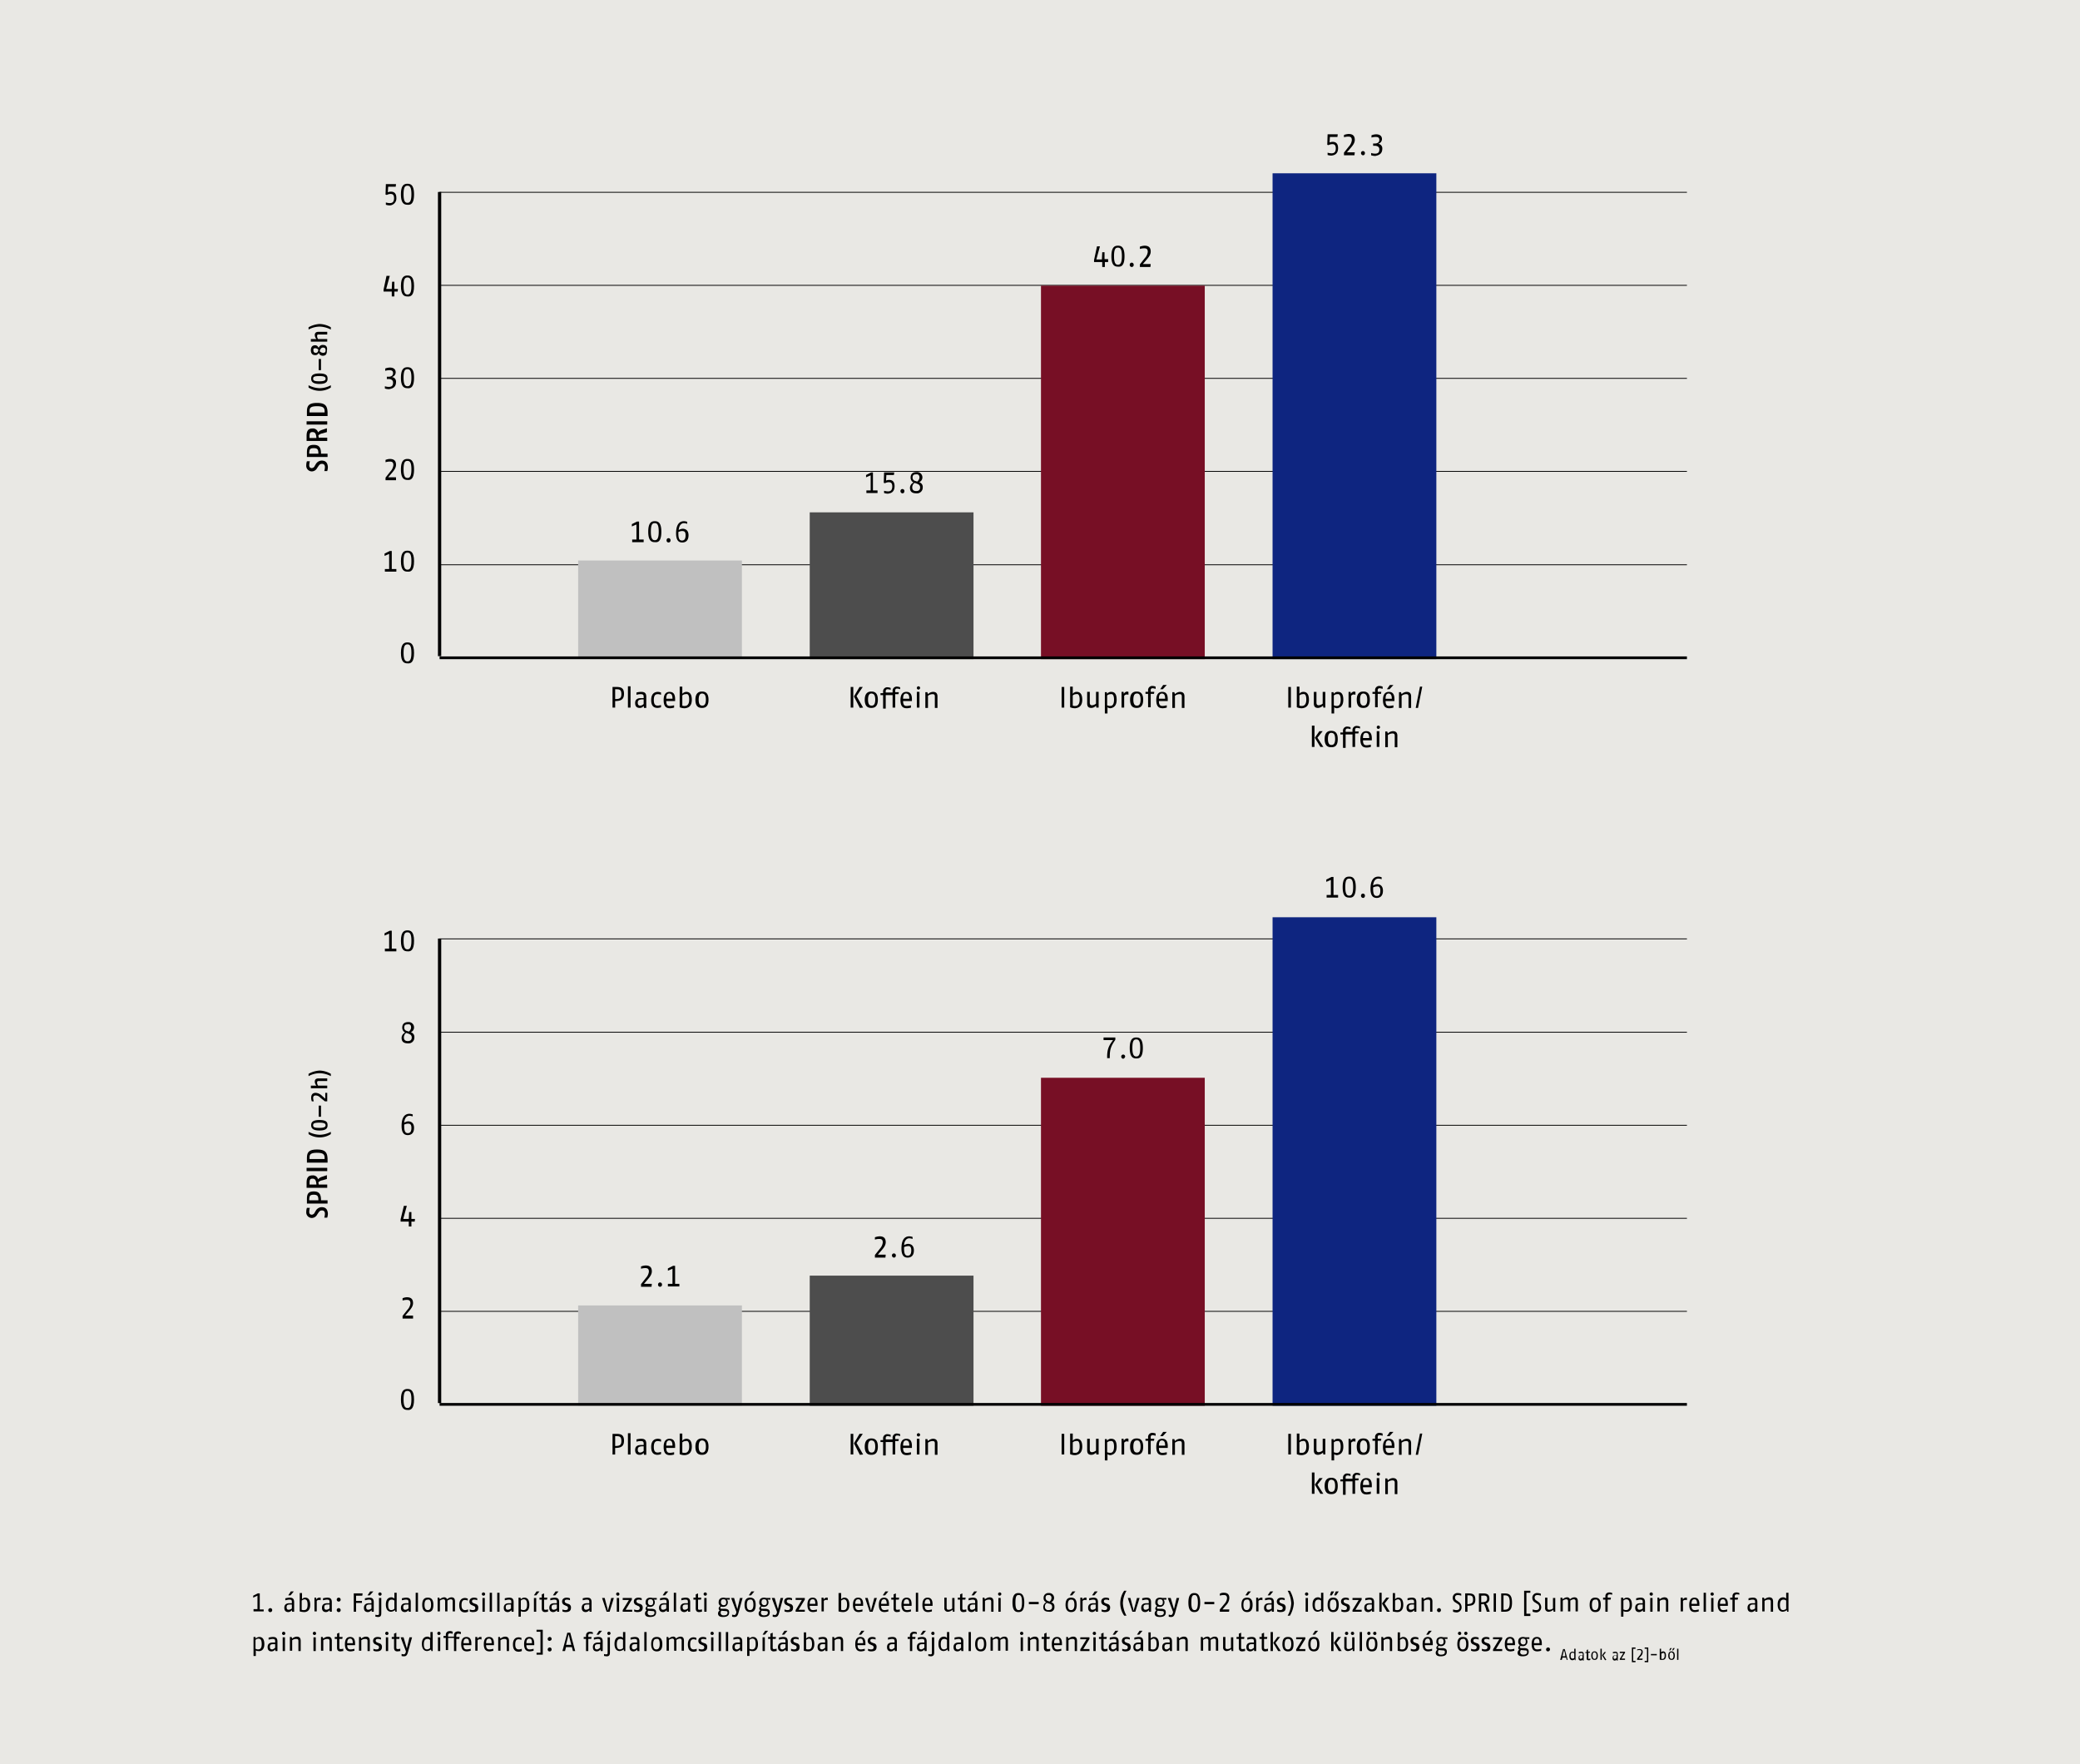 <svg xmlns="http://www.w3.org/2000/svg" xmlns:xlink="http://www.w3.org/1999/xlink" width="1024" height="868.545" viewBox="0 0 1024 868.545"><defs><style>.a,.d,.i,.j{fill:none;}.b{fill:#e9e8e4;}.c{clip-path:url(#a);}.d,.i,.j{stroke:#000;}.d{stroke-width:0.403px;}.e{fill:silver;}.f{fill:#4d4d4d;}.g{fill:#770f25;}.h{fill:#0e2580;}.i{stroke-width:1.353px;}.j{stroke-width:1.613px;}</style><clipPath id="a" transform="translate(0 0)"><rect class="a" width="1024" height="868.545"/></clipPath></defs><rect class="b" width="1024" height="868.545"/><g class="c"><path d="M157.39,159.486a12.582,12.582,0,0,0-5.483,1.613v1.129a11.778,11.778,0,0,1,5.483-1.451,12.631,12.631,0,0,1,5.483,1.451v-1.129a11.717,11.717,0,0,0-5.483-1.613m3.709,3.87h-4.354c-1.29,0-1.774.645-1.774,1.613a3.081,3.081,0,0,0,.806,1.935h-2.741v1.29h8.063v-1.29h-4.515a3.061,3.061,0,0,1-.484-1.451c0-.484.161-.806.645-.806h4.354Zm-2.096,7.74c.968,0,1.29.484,1.29,1.29,0,.968-.323,1.29-1.29,1.29a2.213,2.213,0,0,1-1.613-.806l.161-.645c.323-.484.645-1.129,1.451-1.129m-3.709.323a1.852,1.852,0,0,1,1.451.806l-.161.645a1.074,1.074,0,0,1-1.129.806,1.019,1.019,0,0,1-1.129-1.129c-.161-.806,0-1.129.968-1.129m3.709-1.613a2,2,0,0,0-2.096,1.451c-.323-.484-.645-1.29-1.774-1.29-1.774,0-2.096,1.451-2.096,2.419s.323,2.419,2.096,2.419a1.713,1.713,0,0,0,1.774-1.129,2.128,2.128,0,0,0,1.935,1.451c1.774,0,2.096-1.129,2.096-2.58.323-1.451-.161-2.741-1.935-2.741m-.968,6.934h-1.129v5.483h1.129Zm-.806,8.386c2.741,0,3.064.645,3.064,1.29s-.323,1.29-3.064,1.29-3.064-.484-3.064-1.29.323-1.29,3.064-1.29m0-1.29c-3.709,0-4.031,1.451-4.031,2.58s.484,2.58,4.031,2.58,4.032-1.29,4.032-2.58-.323-2.58-4.032-2.58m5.644,5.805a11.778,11.778,0,0,1-5.483,1.451,12.631,12.631,0,0,1-5.483-1.451V190.77a10.127,10.127,0,0,0,10.966,0ZM156.1,199.962c3.225,0,3.709.968,3.709,2.58v.484h-7.418v-.645c0-1.451.323-2.419,3.709-2.419m0-1.613c-4.515,0-4.999,1.774-4.999,4.515V204.8H161.26v-1.935c-.161-2.741-.806-4.515-5.16-4.515m4.999,9.031H150.939v1.613h10.159Zm-7.257,5.322c1.451,0,1.774.968,1.935,2.903h-3.386v-.645c0-1.613.161-2.258,1.451-2.258m7.257-1.935-2.903.968a4.116,4.116,0,0,0-1.613,1.129,2.551,2.551,0,0,0-2.741-1.935c-2.419,0-2.903,1.613-2.903,3.709v2.419h10.159v-1.613h-4.193l-.161-1.129a3.581,3.581,0,0,1,1.935-.968l2.258-.645v-1.935Zm-6.612,9.837c1.935,0,2.258.806,2.258,2.741h-4.515V222.7c.161-1.29.161-2.096,2.258-2.096m0-1.613c-2.903,0-3.386,1.451-3.386,3.87v2.096H161.26v-1.613h-3.225c0-2.903-.806-4.354-3.548-4.354m3.87,7.74a3.436,3.436,0,0,0-2.903,1.774l-.484.806a1.722,1.722,0,0,1-1.451,1.129c-.968,0-1.29-.645-1.29-1.451a8.092,8.092,0,0,1,.323-1.935H151.1a6.016,6.016,0,0,0-.323,1.935,2.77,2.77,0,0,0,2.741,3.064,2.976,2.976,0,0,0,2.58-1.613l.645-.968c.484-.645.806-1.129,1.774-1.129,1.129,0,1.451.806,1.451,1.613a8.093,8.093,0,0,1-.323,1.935h1.451a7.159,7.159,0,0,0,.323-2.096c-.161-1.451-.645-3.064-3.064-3.064" transform="translate(0 0)"/></g><g class="c"><path d="M157.39,526.997a12.582,12.582,0,0,0-5.483,1.613v1.129a11.778,11.778,0,0,1,5.483-1.451,12.631,12.631,0,0,1,5.483,1.451V528.61a11.717,11.717,0,0,0-5.483-1.613m3.709,3.87h-4.354c-1.29,0-1.774.645-1.774,1.613a3.081,3.081,0,0,0,.806,1.935h-2.741v1.29h8.063v-1.29h-4.515a3.062,3.062,0,0,1-.484-1.451c0-.484.161-.806.645-.806h4.354Zm-.968,7.095v2.903l-1.613-1.451a4.992,4.992,0,0,0-3.064-1.451c-1.774,0-2.258,1.129-2.258,2.419a4.977,4.977,0,0,0,.323,1.774h.968a5.731,5.731,0,0,1-.323-1.613c0-.806.323-1.29,1.29-1.29a3.08,3.08,0,0,1,2.258,1.129l2.258,1.774h1.129v-4.193Zm-2.096,6.289h-1.129v5.483h1.129Zm-.806,8.386c2.741,0,3.064.645,3.064,1.29s-.323,1.29-3.064,1.29-3.064-.484-3.064-1.29.323-1.29,3.064-1.29m0-1.29c-3.709,0-4.031,1.451-4.031,2.58s.484,2.58,4.031,2.58,4.032-1.29,4.032-2.58-.323-2.58-4.032-2.58m5.644,5.805a11.778,11.778,0,0,1-5.483,1.451,12.631,12.631,0,0,1-5.483-1.451v1.129a10.127,10.127,0,0,0,10.966,0ZM156.1,567.473c3.225,0,3.709.968,3.709,2.58v.484h-7.418v-.645c0-1.451.323-2.419,3.709-2.419m0-1.613c-4.515,0-4.999,1.774-4.999,4.515v1.935H161.26V570.376c-.161-2.741-.806-4.515-5.16-4.515m4.999,9.03H150.939v1.613h10.159Zm-7.257,5.322c1.451,0,1.774.968,1.935,2.903h-3.386v-.645c0-1.613.161-2.258,1.451-2.258m7.257-1.774-2.903.968a4.117,4.117,0,0,0-1.613,1.129,2.551,2.551,0,0,0-2.741-1.935c-2.419,0-2.903,1.613-2.903,3.709v2.419h10.159v-1.613h-4.193l-.161-1.129a3.581,3.581,0,0,1,1.935-.968l2.258-.645v-1.935Zm-6.612,9.676c1.935,0,2.258.806,2.258,2.741h-4.515v-.645c.161-1.29.161-2.096,2.258-2.096m0-1.613c-2.903,0-3.386,1.451-3.386,3.87v2.096H161.26v-1.613h-3.225c0-2.903-.806-4.354-3.548-4.354m3.87,7.74a3.436,3.436,0,0,0-2.903,1.774l-.484.806a1.722,1.722,0,0,1-1.451,1.129c-.968,0-1.29-.645-1.29-1.451a8.092,8.092,0,0,1,.323-1.935H151.1a6.016,6.016,0,0,0-.323,1.935,2.77,2.77,0,0,0,2.741,3.064,2.976,2.976,0,0,0,2.58-1.613l.645-.968c.484-.645.806-1.129,1.774-1.129,1.129,0,1.451.806,1.451,1.613a8.094,8.094,0,0,1-.323,1.935h1.451a7.159,7.159,0,0,0,.323-2.096c-.161-1.451-.645-3.064-3.064-3.064" transform="translate(0 0)"/></g><g class="c"><path d="M826.295,811.621H825.65v5.483h.645Zm-3.225-.323h-.806l-.484,1.129h.484Zm1.451,0h-.806l-.484,1.129h.484Zm-.645,3.709c0,1.451-.645,1.613-.968,1.613s-.968-.161-.968-1.613.484-1.613.968-1.613c.323.161.968.161.968,1.613m.645,0c0-1.774-.968-2.096-1.613-2.096s-1.613.323-1.613,2.096.968,2.096,1.613,2.096,1.613-.161,1.613-2.096m-4.999,0c0,1.29-.645,1.613-.968,1.613H817.91v-2.58a1.232,1.232,0,0,1,.806-.323c.323-.161.806-.161.806,1.29m.645,0c0-1.935-.968-2.096-1.451-2.096a1.378,1.378,0,0,0-.968.484v-1.774h-.645v5.322a3.143,3.143,0,0,0,1.29.161c.645,0,1.774-.161,1.774-2.096m-4.515-.806H812.75v.645h2.903Zm-4.193,4.032v-7.257h-1.774v.645h1.129v5.967h-1.129v.645Zm-2.741-1.774H806.783l.968-1.129a2.873,2.873,0,0,0,.968-2.096c0-1.129-.645-1.451-1.613-1.451a9.091,9.091,0,0,0-1.129.161v.484a2.39,2.39,0,0,1,1.129-.161c.645,0,.968.161.968.968a3.073,3.073,0,0,1-.806,1.613l-1.29,1.613v.645h2.58Zm-3.548,1.774v-.645h-1.129v-5.967H805.17v-.645h-1.774v7.257Zm-5.16-1.129v-.645h-1.774l1.774-2.903v-.484h-2.58v.645h1.774L797.43,816.62v.484Zm-4.193-.968a1.371,1.371,0,0,1-.806.484c-.323,0-.645-.161-.645-.806s.323-.806.968-.806h.484Zm.645.968v-2.741c0-1.129-.645-1.29-1.29-1.29-.484,0-.806.161-1.129.161v.645c.161,0,.806-.161,1.129-.161.484,0,.806,0,.806.645v.484h-.645c-.645,0-1.451.161-1.451,1.29s.645,1.29,1.129,1.29a1.378,1.378,0,0,0,.968-.484v.484h.484Zm-7.902-5.483h-.645v5.483h.645Zm2.258,5.483-1.451-2.258,1.29-1.613h-.806l-1.129,1.613,1.451,2.419Zm-4.838-2.096c0,1.451-.645,1.613-.968,1.613s-.968-.161-.968-1.613.484-1.613.968-1.613c.484.161.968.161.968,1.613m.645,0c0-1.774-.968-2.096-1.613-2.096s-1.613.323-1.613,2.096.968,2.096,1.613,2.096,1.613-.161,1.613-2.096m-3.709,1.451c-.323,0-.484.161-.645.161-.323,0-.323,0-.323-.484v-2.58h.806v-.484h-.968v-1.129l-.645.323v.968h-.645v.484h.645v2.58c0,.806.323.968.968.968a1.208,1.208,0,0,0,.806-.161Zm-3.87-.323a2.149,2.149,0,0,1-.806.484c-.323,0-.645-.161-.645-.806s.323-.806.968-.806h.484Zm.645.968v-2.741c0-1.129-.645-1.29-1.29-1.29-.484,0-.806.161-1.129.161v.645c.161,0,.806-.161,1.129-.161.484,0,.806,0,.806.645v.484h-.645c-.645,0-1.451.161-1.451,1.29s.645,1.29,1.129,1.29a1.378,1.378,0,0,0,.968-.484v.484h.484Zm-4.676-.968a1.232,1.232,0,0,1-.806.323c-.484,0-.968-.161-.968-1.451s.484-1.451.968-1.451a1.232,1.232,0,0,1,.806.323Zm.645.968v-5.483h-.645v1.774a.948.948,0,0,0-.806-.323c-.484,0-1.613.161-1.613,2.096,0,1.774.968,2.096,1.451,2.096a1.474,1.474,0,0,0,1.129-.484l.161.484h.322Zm-4.999-1.774h-1.451l.484-1.935a10.303,10.303,0,0,1,.323-1.129,4.102,4.102,0,0,0,.323,1.129Zm1.129,1.774-1.451-5.322h-.806l-1.451,5.322h.806l.323-1.129h1.774l.323,1.129Zm-8.708-5.16a.93.93,0,0,0-.968-.968,1.04,1.04,0,0,0-.968.968.93.93,0,0,0,.968.968,1.04,1.04,0,0,0,.968-.968m-5.16-3.064H755.18c0-1.774.645-2.258,1.451-2.258s1.29.322,1.29,2.258m1.129.806v-.645c0-2.741-1.29-3.225-2.419-3.225-1.29,0-2.58.645-2.58,3.548,0,3.225,1.613,3.548,2.903,3.548a8.319,8.319,0,0,0,1.774-.323v-.968a8.32,8.32,0,0,1-1.774.323c-.645,0-1.774,0-1.774-2.096h3.87Zm-7.257,3.548c0,.806-.484,1.29-1.935,1.29-.968,0-1.451-.484-1.451-1.29a2.291,2.291,0,0,1,.323-.968h.323l1.774.161c.645,0,.968.161.968.806m-.645-5.16c0,.968-.323,1.451-1.29,1.451a1.317,1.317,0,0,1-1.29-1.451c0-.968.323-1.451,1.29-1.451S751.148,807.106,751.148,808.073Zm1.774-1.29v-.806h-1.774c-.484,0-.806-.161-1.29-.161-1.451,0-2.419.645-2.419,2.258a1.888,1.888,0,0,0,.806,1.774c-.323.323-.806.806-.806,1.29a1.149,1.149,0,0,0,.484.968,1.925,1.925,0,0,0-.806,1.451c0,1.29.968,1.774,2.419,1.774,1.774,0,3.064-.484,3.064-2.258,0-1.29-.645-1.613-1.935-1.774h-1.613c-.645,0-.806-.161-.806-.484,0-.161.161-.323.323-.645a2.045,2.045,0,0,0,.968.161,2.163,2.163,0,0,0,2.419-2.258,1.831,1.831,0,0,0-.484-1.29Zm-8.224,2.096h-2.741c0-1.774.645-2.258,1.451-2.258.645,0,1.29.322,1.29,2.258m1.129.806v-.645c0-2.741-1.29-3.225-2.419-3.225-1.29,0-2.58.645-2.58,3.548,0,3.225,1.613,3.548,2.903,3.548a8.318,8.318,0,0,0,1.774-.323v-.968a8.318,8.318,0,0,1-1.774.323c-.645,0-1.774,0-1.774-2.096h3.87Zm-6.289,3.064v-.968h-3.064l3.064-4.999v-.806h-4.515v.968h3.064l-3.064,4.999v.806Zm-5.805-1.935a1.705,1.705,0,0,0-1.451-1.935l-.806-.323c-.323-.161-.806-.323-.806-.968s.484-.806,1.129-.806a3.85,3.85,0,0,1,1.451.323v-.968a4.045,4.045,0,0,0-1.613-.323c-1.29,0-2.258.645-2.258,1.935a1.811,1.811,0,0,0,1.29,1.774l.645.323c.484.161.968.323.968,1.129s-.645.968-1.29.968a3.852,3.852,0,0,1-1.451-.323v.968a3.85,3.85,0,0,0,1.451.323c1.451,0,2.741-.323,2.741-2.096m-5.322,0a1.705,1.705,0,0,0-1.451-1.935l-.806-.323c-.323-.161-.806-.323-.806-.968s.484-.806,1.129-.806a3.851,3.851,0,0,1,1.451.323v-.968a4.046,4.046,0,0,0-1.613-.323c-1.29,0-2.258.645-2.258,1.935a1.811,1.811,0,0,0,1.29,1.774l.645.323c.484.161.968.323.968,1.129s-.645.968-1.29.968a3.852,3.852,0,0,1-1.451-.323v.968a3.851,3.851,0,0,0,1.451.323c1.451,0,2.741-.323,2.741-2.096m-9.03-6.773a.806.806,0,1,0-.806.806.762.762,0,0,0,.806-.806m3.064,0a.806.806,0,1,0-.806.806.864.864,0,0,0,.806-.806m-.645,5.322c0,2.419-1.129,2.58-1.613,2.58-.645,0-1.613-.161-1.613-2.58s.968-2.58,1.613-2.58c.645-.161,1.613,0,1.613,2.58m1.129,0c0-3.225-1.613-3.548-2.741-3.548-1.29,0-2.741.484-2.741,3.548s1.613,3.548,2.741,3.548,2.741-.323,2.741-3.548m-11.611,3.87c0,.806-.484,1.29-1.935,1.29-.968,0-1.451-.484-1.451-1.29a2.292,2.292,0,0,1,.323-.968h.323l1.774.161c.645,0,.968.161.968.806m-.645-5.16c0,.968-.323,1.451-1.29,1.451a1.317,1.317,0,0,1-1.29-1.451c0-.968.323-1.451,1.29-1.451S710.672,807.106,710.672,808.073Zm1.935-1.29v-.806h-1.774c-.484,0-.806-.161-1.29-.161-1.451,0-2.419.645-2.419,2.258a1.888,1.888,0,0,0,.806,1.774c-.323.323-.806.806-.806,1.29a1.149,1.149,0,0,0,.484.968,1.924,1.924,0,0,0-.806,1.451c0,1.29.968,1.774,2.419,1.774,1.774,0,3.064-.484,3.064-2.258,0-1.29-.645-1.613-1.935-1.774H708.737c-.645,0-.806-.161-.806-.484,0-.161.161-.323.323-.645a2.045,2.045,0,0,0,.968.161,2.163,2.163,0,0,0,2.419-2.258,1.831,1.831,0,0,0-.484-1.29Zm-7.74-4.032h-1.451l-1.29,1.935h1.129Zm-.806,6.128h-2.58c0-1.774.645-2.258,1.451-2.258.645,0,1.129.322,1.129,2.258m1.29.806v-.645c0-2.741-1.29-3.225-2.419-3.225-1.29,0-2.58.645-2.58,3.548,0,3.225,1.613,3.548,2.903,3.548a8.318,8.318,0,0,0,1.774-.323v-.968a8.319,8.319,0,0,1-1.774.323c-.645,0-1.774,0-1.774-2.096h3.87Zm-6.612,1.129a1.705,1.705,0,0,0-1.451-1.935l-.806-.323c-.323-.161-.806-.323-.806-.968s.484-.806,1.129-.806a3.85,3.85,0,0,1,1.451.323v-.968a4.046,4.046,0,0,0-1.613-.323c-1.29,0-2.258.645-2.258,1.935a1.811,1.811,0,0,0,1.29,1.774l.645.323c.484.161.968.323.968,1.129s-.645.968-1.29.968a3.852,3.852,0,0,1-1.451-.323v.968a3.85,3.85,0,0,0,1.451.323c1.613,0,2.741-.323,2.741-2.096m-6.612-1.451c0,2.419-1.129,2.58-1.774,2.58a2.39,2.39,0,0,1-1.129-.161v-4.515a3.038,3.038,0,0,1,1.451-.645c.484.161,1.451.161,1.451,2.741m1.129,0c0-3.225-1.613-3.548-2.419-3.548a1.932,1.932,0,0,0-1.613.806v-3.064h-1.129v9.03a9.515,9.515,0,0,0,2.258.323c.806,0,2.903-.323,2.903-3.548m-7.902,3.386v-4.999c0-1.613-.806-2.096-1.935-2.096a3.686,3.686,0,0,0-2.258.968l-.323-.806h-.806v6.773h1.129v-5.16a3.099,3.099,0,0,1,1.935-.645c.484,0,1.129,0,1.129.968V812.75h1.129Zm-10.643-8.708a.806.806,0,1,0-.806.806.864.864,0,0,0,.806-.806m2.903,0a.806.806,0,1,0-.806.806.762.762,0,0,0,.806-.806m-.645,5.322c0,2.419-1.129,2.58-1.613,2.58-.645,0-1.613-.161-1.613-2.58s.968-2.58,1.613-2.58c.645-.161,1.613,0,1.613,2.58m1.129,0c0-3.225-1.613-3.548-2.741-3.548-1.29,0-2.741.484-2.741,3.548s1.613,3.548,2.741,3.548c1.29,0,2.741-.323,2.741-3.548m-7.579-5.966H669.39v9.353h1.129Zm-6.773.645a.806.806,0,1,0-.806.806.762.762,0,0,0,.806-.806m2.903,0a.806.806,0,1,0-.806.806.762.762,0,0,0,.806-.806m.161,8.708v-6.773h-1.129v5.16a3.002,3.002,0,0,1-1.774.645c-.806,0-.968-.323-.968-1.29v-4.676H661.81v4.999a1.707,1.707,0,0,0,1.935,1.935,3.645,3.645,0,0,0,2.096-.968l.161.968h.806Zm-10.321-9.353H655.36v9.353h1.129Zm4.032,9.353-2.58-4.032,2.258-2.903h-1.451l-2.096,2.903,2.419,4.032ZM648.91,802.751h-1.451l-1.29,1.935h1.129Zm-.484,6.612c0,2.419-1.129,2.58-1.613,2.58-.645,0-1.613-.161-1.613-2.58s.968-2.58,1.613-2.58,1.613,0,1.613,2.58m1.129,0c0-3.225-1.613-3.548-2.741-3.548-1.29,0-2.741.484-2.741,3.548s1.613,3.548,2.741,3.548,2.741-.323,2.741-3.548m-6.934,3.386v-.968h-3.064l3.064-4.999v-.806h-4.515v.968h3.064l-3.064,4.999v.806Zm-6.934-3.386c0,2.419-1.129,2.58-1.613,2.58-.645,0-1.613-.161-1.613-2.58s.968-2.58,1.613-2.58,1.613,0,1.613,2.58m1.129,0c0-3.225-1.613-3.548-2.741-3.548-1.29,0-2.741.484-2.741,3.548s1.613,3.548,2.741,3.548c1.29,0,2.741-.323,2.741-3.548m-10.159-5.966h-1.129v9.353h1.129Zm3.87,9.353-2.58-4.032,2.258-2.903h-1.29l-2.096,2.903,2.419,4.032Zm-6.45-1.129a3.149,3.149,0,0,1-1.129.161c-.484,0-.645-.161-.645-.645v-4.354h1.451l.161-.968h-1.613V803.719l-1.129.484v1.613H620.044v.968h1.129v4.354c0,1.29.645,1.774,1.613,1.774.484,0,1.129-.161,1.451-.161v-1.129Zm-6.773-.484c-.484.323-.968.806-1.451.806-.645,0-1.129-.161-1.129-1.29s.645-1.29,1.774-1.29h.806Zm1.129,1.613v-4.676c0-1.935-.968-2.258-2.258-2.258a9.435,9.435,0,0,0-2.096.323v.968c.323,0,1.29-.323,1.935-.323.806,0,1.29.161,1.29.968v.806h-1.129c-1.129,0-2.58.323-2.58,2.258,0,1.774,1.129,2.096,1.935,2.096a2.187,2.187,0,0,0,1.774-.968l.161.806Zm-5.644-1.129a3.149,3.149,0,0,1-1.129.161c-.484,0-.645-.161-.645-.645v-4.354h1.451l.161-.968h-1.613V803.719l-1.129.484v1.613h-1.129v.968h1.129v4.354c0,1.29.645,1.774,1.613,1.774.484,0,1.129-.161,1.451-.161v-1.129Zm-5.644,1.129v-6.773h-1.129v5.16a3.002,3.002,0,0,1-1.774.645c-.806,0-.968-.323-.968-1.29v-4.676h-1.129v4.999a1.707,1.707,0,0,0,1.935,1.935,3.646,3.646,0,0,0,2.096-.968l.161.968h.806Zm-7.418,0v-4.999c0-1.613-.645-2.096-1.774-2.096a3.197,3.197,0,0,0-2.096.968,1.49,1.49,0,0,0-1.613-.968,3.156,3.156,0,0,0-1.935.968l-.323-.806h-.806v6.773h1.129v-5.322a3.405,3.405,0,0,1,1.613-.645.849.849,0,0,1,.968.968v4.999h1.129v-5.322a3.404,3.404,0,0,1,1.613-.645.849.849,0,0,1,.968.968v4.999h1.129Zm-14.997,0v-4.999c0-1.613-.806-2.096-1.935-2.096a3.686,3.686,0,0,0-2.258.968l-.323-.806h-.806v6.773h1.129v-5.16a3.099,3.099,0,0,1,1.935-.645c.484,0,1.129,0,1.129.968V812.75h1.129Zm-8.869-1.613c-.484.323-.968.806-1.451.806-.645,0-1.129-.161-1.129-1.29s.645-1.29,1.774-1.29h.806Zm1.129,1.613v-4.676c0-1.935-.968-2.258-2.258-2.258a9.435,9.435,0,0,0-2.096.323v.968c.323,0,1.29-.323,1.935-.323.806,0,1.29.161,1.29.968v.806H574.73c-1.129,0-2.58.323-2.58,2.258,0,1.774,1.129,2.096,1.935,2.096a2.187,2.187,0,0,0,1.774-.968l.161.806Zm-7.579-3.386c0,2.419-1.129,2.58-1.774,2.58a2.391,2.391,0,0,1-1.129-.161v-4.515a3.038,3.038,0,0,1,1.451-.645c.484.161,1.451.161,1.451,2.741m1.129,0c0-3.225-1.613-3.548-2.419-3.548a1.932,1.932,0,0,0-1.613.806v-3.064H565.377v9.03a9.515,9.515,0,0,0,2.258.323c.806,0,2.903-.323,2.903-3.548m-8.063-6.612H561.023l-1.29,1.935h1.129Zm-.968,8.386c-.484.323-.968.806-1.451.806-.645,0-1.129-.161-1.129-1.29s.645-1.29,1.774-1.29h.806Zm1.29,1.613v-4.676c0-1.935-.968-2.258-2.258-2.258a9.435,9.435,0,0,0-2.096.323v.968c.323,0,1.29-.323,1.935-.323.806,0,1.29.161,1.29.968v.806h-1.129c-1.129,0-2.58.323-2.58,2.258,0,1.774,1.129,2.096,1.935,2.096a2.187,2.187,0,0,0,1.774-.968l.161.806Zm-6.128-1.935a1.705,1.705,0,0,0-1.451-1.935l-.806-.323c-.323-.161-.806-.323-.806-.968s.484-.806,1.129-.806a3.85,3.85,0,0,1,1.451.323v-.968a4.045,4.045,0,0,0-1.613-.323c-1.29,0-2.258.645-2.258,1.935a1.811,1.811,0,0,0,1.29,1.774l.645.323c.484.161.968.323.968,1.129s-.645.968-1.29.968a3.852,3.852,0,0,1-1.451-.323v.968a3.85,3.85,0,0,0,1.451.323c1.451,0,2.741-.323,2.741-2.096m-6.128-8.063H549.09l-1.29,1.935h1.129Zm-.968,8.386c-.484.323-.968.806-1.451.806-.645,0-1.129-.161-1.129-1.29s.645-1.29,1.774-1.29h.806Zm1.129,1.613v-4.676c0-1.935-.968-2.258-2.258-2.258a9.435,9.435,0,0,0-2.096.323v.968c.323,0,1.29-.323,1.935-.323.806,0,1.29.161,1.29.968v.806h-1.129c-1.129,0-2.58.323-2.58,2.258,0,1.774,1.129,2.096,1.935,2.096a2.187,2.187,0,0,0,1.774-.968l.161.806Zm-5.644-1.129a3.15,3.15,0,0,1-1.129.161c-.484,0-.645-.161-.645-.645v-4.354h1.451l.161-.968h-1.613V803.719l-1.129.484v1.613h-1.129v.968h1.129v4.354c0,1.29.645,1.774,1.613,1.774.484,0,1.129-.161,1.451-.161v-1.129Zm-5.644-5.644h-1.129V812.75h1.129Zm.161-1.935a.806.806,0,1,0-.806.806.762.762,0,0,0,.806-.806M536.35,812.75v-.968h-3.064l3.064-4.999v-.806H531.835v.968h3.064l-3.064,4.999v.806Zm-6.128,0v-4.999c0-1.613-.806-2.096-1.935-2.096a3.686,3.686,0,0,0-2.258.968l-.323-.806h-.806v6.773H526.03v-5.16a3.099,3.099,0,0,1,1.935-.645c.484,0,1.129,0,1.129.968V812.75h1.129Zm-8.547-3.87h-2.741c0-1.774.645-2.258,1.451-2.258s1.29.322,1.29,2.258m1.129.806v-.645c0-2.741-1.29-3.225-2.419-3.225-1.29,0-2.58.645-2.58,3.548,0,3.225,1.613,3.548,2.903,3.548a8.318,8.318,0,0,0,1.774-.323v-.968a8.319,8.319,0,0,1-1.774.323c-.645,0-1.774,0-1.774-2.096h3.87Zm-5.805,1.935a3.15,3.15,0,0,1-1.129.161c-.484,0-.645-.161-.645-.645v-4.354h1.451l.161-.968h-1.613V803.719l-1.129.484v1.613h-1.29v.968h1.129v4.354c0,1.29.645,1.774,1.613,1.774.484,0,1.129-.161,1.451-.161ZM511.355,812.75v-4.999c0-1.613-.806-2.096-1.935-2.096a3.686,3.686,0,0,0-2.258.968l-.323-.806h-.806v6.773h1.129v-5.16a3.099,3.099,0,0,1,1.935-.645c.484,0,1.129,0,1.129.968V812.75h1.129Zm-7.74-6.773h-1.129V812.75h1.129Zm.161-1.935a.806.806,0,1,0-.806.806.762.762,0,0,0,.806-.806m-7.579,8.708v-4.999c0-1.613-.645-2.096-1.774-2.096a3.197,3.197,0,0,0-2.096.968,1.49,1.49,0,0,0-1.613-.968,3.156,3.156,0,0,0-1.935.968l-.323-.806H487.65v6.773h1.129v-5.322a3.405,3.405,0,0,1,1.613-.645.849.849,0,0,1,.968.968v4.999h1.129v-5.322a3.404,3.404,0,0,1,1.613-.645.849.849,0,0,1,.968.968v4.999h1.129Zm-11.772-3.386c0,2.419-1.129,2.58-1.613,2.58-.645,0-1.613-.161-1.613-2.58s.968-2.58,1.613-2.58c.645-.161,1.613,0,1.613,2.58m1.129,0c0-3.225-1.613-3.548-2.741-3.548-1.29,0-2.741.484-2.741,3.548s1.613,3.548,2.741,3.548,2.741-.323,2.741-3.548m-7.579-5.966h-1.129v9.353h1.129Zm-4.838,7.74c-.484.323-.968.806-1.451.806-.645,0-1.129-.161-1.129-1.29s.645-1.29,1.774-1.29h.806Zm1.129,1.613v-4.676c0-1.935-.968-2.258-2.258-2.258a9.435,9.435,0,0,0-2.096.323v.968c.323,0,1.29-.323,1.935-.323.806,0,1.29.161,1.29.968v.806h-1.129c-1.129,0-2.58.323-2.58,2.258,0,1.774,1.129,2.096,1.935,2.096a2.187,2.187,0,0,0,1.774-.968l.161.806Zm-8.063-1.451a2.437,2.437,0,0,1-1.451.645c-.645,0-1.613-.161-1.613-2.58,0-2.258.968-2.58,1.774-2.58a1.946,1.946,0,0,1,1.29.484Zm1.129,1.451v-9.353h-1.129v2.903a2.015,2.015,0,0,0-1.451-.645c-.806,0-2.741.323-2.741,3.548,0,3.064,1.613,3.548,2.58,3.548a3.637,3.637,0,0,0,1.935-.806l.161.806h.645Zm-7.418.806v-7.579h-1.129v7.579c0,.645-.161.806-.645.806a3.147,3.147,0,0,1-1.129-.161v.968c.323,0,.806.161,1.29.161.806,0,1.613-.323,1.613-1.774m.161-9.514a.806.806,0,1,0-.806.806.762.762,0,0,0,.806-.806m-4.193-1.29H454.43l-1.29,1.935h1.129Zm-.806,8.386c-.484.323-.968.806-1.451.806-.645,0-1.129-.161-1.129-1.29s.645-1.29,1.774-1.29h.806Zm1.129,1.613v-4.676c0-1.935-.968-2.258-2.258-2.258a9.435,9.435,0,0,0-2.096.323v.968c.323,0,1.29-.323,1.935-.323.806,0,1.29.161,1.29.968v.806h-1.129c-1.129,0-2.58.323-2.58,2.258,0,1.774,1.129,2.096,1.935,2.096a2.187,2.187,0,0,0,1.774-.968l.161.806Zm-4.838-9.192a3.795,3.795,0,0,0-1.29-.323c-1.129,0-2.096.484-2.096,1.935v.645H446.851v.968H447.98V812.75h1.129V806.783H450.56l.161-.968h-1.613v-.645a.855.855,0,0,1,.968-.968,4.006,4.006,0,0,1,1.29.161v-.806Zm-10.966,7.579c-.484.323-.968.806-1.451.806-.645,0-1.129-.161-1.129-1.29s.645-1.29,1.774-1.29h.806Zm1.129,1.613v-4.676c0-1.935-.968-2.258-2.258-2.258a9.437,9.437,0,0,0-2.096.323v.968c.323,0,1.29-.323,1.935-.323.806,0,1.29.161,1.29.968v.806h-1.129c-1.129,0-2.58.323-2.58,2.258,0,1.774,1.129,2.096,1.935,2.096a2.187,2.187,0,0,0,1.774-.968l.161.806Zm-9.998-1.935a1.705,1.705,0,0,0-1.451-1.935l-.806-.323c-.323-.161-.806-.323-.806-.968s.484-.806,1.129-.806a3.85,3.85,0,0,1,1.451.323v-.968a4.046,4.046,0,0,0-1.613-.323c-1.29,0-2.258.645-2.258,1.935a1.811,1.811,0,0,0,1.29,1.774l.645.323c.484.161.968.323.968,1.129s-.645.968-1.29.968a3.853,3.853,0,0,1-1.451-.323v.968a3.851,3.851,0,0,0,1.451.323c1.451,0,2.741-.323,2.741-2.096m-5.967-8.063h-1.451l-1.29,1.935h1.129Zm-.645,6.128h-2.741c0-1.774.645-2.258,1.451-2.258.645,0,1.29.322,1.29,2.258m1.129.806v-.645c0-2.741-1.29-3.225-2.419-3.225-1.29,0-2.58.645-2.58,3.548,0,3.225,1.613,3.548,2.903,3.548a8.318,8.318,0,0,0,1.774-.323v-.968a8.319,8.319,0,0,1-1.774.323c-.645,0-1.774,0-1.774-2.096h3.87ZM415.083,812.75v-4.999c0-1.613-.806-2.096-1.935-2.096a3.686,3.686,0,0,0-2.258.968l-.323-.806h-.806v6.773H410.89v-5.16a3.099,3.099,0,0,1,1.935-.645c.484,0,1.129,0,1.129.968V812.75h1.129Zm-8.869-1.613c-.484.323-.968.806-1.451.806-.645,0-1.129-.161-1.129-1.29s.645-1.29,1.774-1.29h.806v1.774Zm1.129,1.613v-4.676c0-1.935-.968-2.258-2.258-2.258a9.435,9.435,0,0,0-2.096.323v.968c.323,0,1.29-.323,1.935-.323.806,0,1.29.161,1.29.968v.806h-1.129c-1.129,0-2.58.323-2.58,2.258,0,1.774,1.129,2.096,1.935,2.096a2.187,2.187,0,0,0,1.774-.968l.161.806Zm-7.579-3.386c0,2.419-1.129,2.58-1.774,2.58a2.39,2.39,0,0,1-1.129-.161v-4.515a3.038,3.038,0,0,1,1.451-.645c.484.161,1.451.161,1.451,2.741m1.129,0c0-3.225-1.613-3.548-2.419-3.548a1.932,1.932,0,0,0-1.613.806v-3.064h-1.129v9.03a9.515,9.515,0,0,0,2.258.323c.806,0,2.903-.323,2.903-3.548m-7.257,1.451a1.705,1.705,0,0,0-1.451-1.935l-.806-.323c-.323-.161-.806-.323-.806-.968s.484-.806,1.129-.806a3.85,3.85,0,0,1,1.451.323v-.968a4.046,4.046,0,0,0-1.613-.323c-1.29,0-2.258.645-2.258,1.935a1.811,1.811,0,0,0,1.29,1.774l.645.323c.484.161.968.323.968,1.129s-.645.968-1.29.968a3.853,3.853,0,0,1-1.451-.323v.968a3.851,3.851,0,0,0,1.451.323c1.613,0,2.741-.323,2.741-2.096m-5.967-8.063h-1.451l-1.29,1.935h1.129Zm-.968,8.386c-.484.323-.968.806-1.451.806-.645,0-1.129-.161-1.129-1.29s.645-1.29,1.774-1.29h.806v1.774ZM387.83,812.75v-4.676c0-1.935-.968-2.258-2.258-2.258a9.437,9.437,0,0,0-2.096.323v.968c.323,0,1.29-.323,1.935-.323.806,0,1.29.161,1.29.968v.806h-1.129c-1.129,0-2.58.323-2.58,2.258,0,1.774,1.129,2.096,1.935,2.096a2.187,2.187,0,0,0,1.774-.968l.161.806Zm-5.644-1.129a3.149,3.149,0,0,1-1.129.161c-.484,0-.645-.161-.645-.645v-4.354h1.451l.161-.968H380.412V803.719l-1.129.484v1.613h-1.129v.968h1.129v4.354c0,1.29.645,1.774,1.613,1.774.484,0,1.129-.161,1.451-.161v-1.129Zm-4.032-8.869H376.703l-1.29,1.935h1.129Zm-1.613,3.225h-1.129V812.75h1.129Zm-4.515,3.386c0,2.258-.968,2.58-1.774,2.58a3.039,3.039,0,0,1-1.29-.323v-4.354a2.15,2.15,0,0,1,1.613-.645c.806.161,1.451.484,1.451,2.741Zm1.129,0c0-3.064-1.451-3.548-2.419-3.548a2.3,2.3,0,0,0-1.774.806l-.161-.806h-.968v9.353h1.129V812.427a2.083,2.083,0,0,0,1.29.323c.968.161,2.903-.161,2.903-3.386Zm-8.869,1.774c-.484.323-.968.806-1.451.806-.645,0-1.129-.161-1.129-1.29s.645-1.29,1.774-1.29h.806v1.774Zm1.129,1.613v-4.676c0-1.935-.968-2.258-2.258-2.258a9.437,9.437,0,0,0-2.096.323v.968c.323,0,1.29-.323,1.935-.323.806,0,1.29.161,1.29.968v.806h-1.129c-1.129,0-2.58.323-2.58,2.258,0,1.774,1.129,2.096,1.935,2.096a2.187,2.187,0,0,0,1.774-.968l.161.806Zm-6.934-9.353h-1.129v9.353h1.129Zm-3.548,0h-1.129v9.353h1.129Zm-3.709,2.58h-1.129V812.75h1.129Zm.161-1.935a.806.806,0,1,0-.806.806.762.762,0,0,0,.806-.806m-3.225,6.773a1.705,1.705,0,0,0-1.451-1.935l-.806-.323c-.323-.161-.806-.323-.806-.968s.484-.806,1.129-.806a3.85,3.85,0,0,1,1.451.323v-.968a4.046,4.046,0,0,0-1.613-.323c-1.29,0-2.258.645-2.258,1.935a1.811,1.811,0,0,0,1.29,1.774l.645.323c.484.161.968.323.968,1.129s-.645.968-1.29.968a3.853,3.853,0,0,1-1.451-.323v.968a3.851,3.851,0,0,0,1.451.323c1.451,0,2.741-.323,2.741-2.096m-5.16.806a4.711,4.711,0,0,1-1.451.323c-.806,0-1.774-.323-1.774-2.419,0-2.419.968-2.58,1.774-2.58a4.983,4.983,0,0,1,1.29.323v-.968a3.794,3.794,0,0,0-1.29-.323c-.968,0-2.903.323-2.903,3.548s1.774,3.548,2.903,3.548A4.708,4.708,0,0,0,343,812.75Zm-6.289,1.129v-4.999c0-1.613-.645-2.096-1.774-2.096a3.197,3.197,0,0,0-2.096.968,1.49,1.49,0,0,0-1.613-.968,3.156,3.156,0,0,0-1.935.968l-.323-.806h-.806v6.773h1.129v-5.322a3.405,3.405,0,0,1,1.613-.645.849.849,0,0,1,.968.968v4.999h1.129v-5.322a3.404,3.404,0,0,1,1.613-.645.849.849,0,0,1,.968.968v4.999h1.129Zm-11.933-3.386c0,2.419-1.129,2.58-1.613,2.58-.645,0-1.613-.161-1.613-2.58s.968-2.58,1.613-2.58c.806-.161,1.613,0,1.613,2.58m1.29,0c0-3.225-1.613-3.548-2.741-3.548-1.29,0-2.741.484-2.741,3.548s1.613,3.548,2.741,3.548,2.741-.323,2.741-3.548m-7.74-5.966h-1.129v9.353h1.129Zm-4.676,7.74c-.484.323-.968.806-1.451.806-.645,0-1.129-.161-1.129-1.29s.645-1.29,1.774-1.29h.806v1.774Zm1.129,1.613v-4.676c0-1.935-.968-2.258-2.258-2.258a9.437,9.437,0,0,0-2.096.323v.968c.323,0,1.29-.323,1.935-.323.806,0,1.29.161,1.29.968v.806h-1.129c-1.129,0-2.58.323-2.58,2.258,0,1.774,1.129,2.096,1.935,2.096a2.187,2.187,0,0,0,1.774-.968l.161.806Zm-8.063-1.451a2.437,2.437,0,0,1-1.451.645c-.645,0-1.613-.161-1.613-2.58,0-2.258.968-2.58,1.774-2.58a1.946,1.946,0,0,1,1.29.484v4.032Zm1.129,1.451v-9.353h-1.129v2.903a2.014,2.014,0,0,0-1.451-.645c-.806,0-2.741.323-2.741,3.548,0,3.064,1.613,3.548,2.58,3.548a3.637,3.637,0,0,0,1.935-.806l.161.806h.645Zm-7.579.806v-7.579H299.137v7.579c0,.645-.161.806-.645.806a3.147,3.147,0,0,1-1.129-.161v.968c.323,0,.806.161,1.29.161.968,0,1.613-.323,1.613-1.774m.323-9.514a.806.806,0,1,0-.806.806.864.864,0,0,0,.806-.806m-4.193-1.29h-1.451l-1.29,1.935h1.129Zm-.968,8.386c-.484.323-.968.806-1.451.806-.645,0-1.129-.161-1.129-1.29s.645-1.29,1.774-1.29h.806v1.774Zm1.29,1.613v-4.676c0-1.935-.968-2.258-2.258-2.258a9.437,9.437,0,0,0-2.096.323v.968c.323,0,1.29-.323,1.935-.323.806,0,1.29.161,1.29.968v.806h-1.129c-1.129,0-2.58.323-2.58,2.258,0,1.774,1.129,2.096,1.935,2.096a2.187,2.187,0,0,0,1.774-.968l.161.806Zm-4.838-9.192a3.795,3.795,0,0,0-1.29-.323c-1.129,0-2.096.484-2.096,1.935v.645H287.365v.968h1.129V812.75h1.129V806.783h1.451l.161-.968h-1.613v-.645a.855.855,0,0,1,.968-.968,4.007,4.007,0,0,1,1.29.161Zm-10.643,6.128h-2.58l.806-3.225a16.743,16.743,0,0,1,.484-1.935,16.758,16.758,0,0,1,.484,1.935Zm1.935,3.064-2.419-9.031h-1.451l-2.419,9.031h1.29l.484-1.935H281.56l.484,1.935Zm-11.611-.806a.93.93,0,0,0-.968-.968,1.04,1.04,0,0,0-.968.968.968.968,0,1,0,1.935,0m0-5.16a.93.93,0,0,0-.968-.968,1.04,1.04,0,0,0-.968.968.93.93,0,0,0,.968.968q.968-.242.968-.968m-4.354,7.902v-12.417h-3.064v.968h1.935v10.321h-1.935v.968h3.064Zm-5.322-5.805h-2.741c0-1.774.645-2.258,1.451-2.258s1.29.322,1.29,2.258m1.129.806v-.645c0-2.741-1.29-3.225-2.419-3.225-1.29,0-2.58.645-2.58,3.548,0,3.225,1.613,3.548,2.903,3.548a8.319,8.319,0,0,0,1.774-.323v-.968a8.319,8.319,0,0,1-1.774.323c-.645,0-1.774,0-1.774-2.096h3.87Zm-6.128,1.935a4.71,4.71,0,0,1-1.451.323c-.806,0-1.774-.323-1.774-2.419,0-2.419.968-2.58,1.774-2.58a4.984,4.984,0,0,1,1.29.323v-.968a3.794,3.794,0,0,0-1.29-.323c-.968,0-2.903.323-2.903,3.548s1.774,3.548,2.903,3.548a4.707,4.707,0,0,0,1.451-.323Zm-6.289,1.129v-4.999c0-1.613-.806-2.096-1.935-2.096a3.686,3.686,0,0,0-2.258.968l-.323-.806h-.806v6.773h1.129v-5.16a3.099,3.099,0,0,1,1.935-.645c.484,0,1.129,0,1.129.968V812.75h1.129Zm-8.547-3.87H239.31c0-1.774.645-2.258,1.451-2.258.645,0,1.29.322,1.29,2.258m1.129.806v-.645c0-2.741-1.29-3.225-2.419-3.225-1.29,0-2.58.645-2.58,3.548,0,3.225,1.613,3.548,2.903,3.548a8.318,8.318,0,0,0,1.774-.323v-.968a8.319,8.319,0,0,1-1.774.323c-.645,0-1.774,0-1.774-2.096h3.87Zm-5.967-3.87h-.645a1.462,1.462,0,0,0-1.451.968l-.161-.968h-.968v6.773h1.129v-5.16a1.464,1.464,0,0,1,1.129-.484,1.208,1.208,0,0,1,.806.161v-1.29Zm-6.289,3.064h-2.741c0-1.774.645-2.258,1.451-2.258.645,0,1.29.322,1.29,2.258m1.129.806v-.645c0-2.741-1.29-3.225-2.419-3.225-1.29,0-2.58.645-2.58,3.548,0,3.225,1.613,3.548,2.903,3.548a8.319,8.319,0,0,0,1.774-.323v-.968a8.319,8.319,0,0,1-1.774.323c-.645,0-1.774,0-1.774-2.096h3.87Zm-8.547-2.903V812.75h1.129V806.783h1.451l.161-.968H224.635v-.645a.855.855,0,0,1,.968-.968c.484,0,.968.161,1.29.161v-.968a3.037,3.037,0,0,0-1.29-.323c-1.129,0-2.096.484-2.096,1.935v.645h-2.903v-.645a.855.855,0,0,1,.968-.968c.484,0,.968.161,1.29.161v-.968a3.039,3.039,0,0,0-1.29-.323c-1.129,0-2.096.484-2.096,1.935v.484h-1.129v.968h1.129v5.967h1.129v-5.967h2.903Zm-6.773-.806h-1.129V812.75h1.129Zm.161-1.935a.806.806,0,1,0-.806.806.762.762,0,0,0,.806-.806m-5.16,7.257a2.437,2.437,0,0,1-1.451.645c-.645,0-1.613-.161-1.613-2.58,0-2.258.968-2.58,1.774-2.58a1.947,1.947,0,0,1,1.29.484v4.032Zm1.29,1.451v-9.353h-1.129v2.903a2.014,2.014,0,0,0-1.451-.645c-.806,0-2.741.323-2.741,3.548,0,3.064,1.613,3.548,2.58,3.548a3.637,3.637,0,0,0,1.935-.806l.161.806h.645Zm-10.159-6.773h-1.29l-1.29,5.483-1.613-5.483h-1.451l2.58,6.773v.323c-.161.968-.645,1.29-.968,1.29s-.806-.161-1.129-.161v.968a3.147,3.147,0,0,0,1.129.161c.806,0,1.451-.161,1.935-1.774Zm-5.967,5.644a3.149,3.149,0,0,1-1.129.161c-.484,0-.645-.161-.645-.645v-4.354h1.451l.161-.968h-1.613V803.719l-1.129.484v1.613h-1.129v.968h1.129v4.354c0,1.29.645,1.774,1.613,1.774.484,0,1.129-.161,1.451-.161v-1.129Zm-5.805-5.644h-1.129V812.75h1.129Zm.161-1.935a.806.806,0,1,0-.806.806.762.762,0,0,0,.806-.806m-3.225,6.773a1.705,1.705,0,0,0-1.451-1.935l-.806-.323c-.323-.161-.806-.323-.806-.968s.484-.806,1.129-.806a3.851,3.851,0,0,1,1.451.323v-.968a4.046,4.046,0,0,0-1.613-.323c-1.29,0-2.258.645-2.258,1.935a1.811,1.811,0,0,0,1.29,1.774l.645.323c.484.161.968.323.968,1.129s-.645.968-1.29.968a3.852,3.852,0,0,1-1.451-.323v.968a3.85,3.85,0,0,0,1.451.323c1.451,0,2.741-.323,2.741-2.096m-5.967,1.935v-4.999c0-1.613-.806-2.096-1.935-2.096a3.686,3.686,0,0,0-2.258.968l-.323-.806h-.806v6.773H177.87v-5.16a3.099,3.099,0,0,1,1.935-.645c.484,0,1.129,0,1.129.968V812.75h1.129Zm-8.386-3.87h-2.741c0-1.774.645-2.258,1.451-2.258.645,0,1.29.322,1.29,2.258m1.129.806v-.645c0-2.741-1.29-3.225-2.419-3.225-1.29,0-2.58.645-2.58,3.548,0,3.225,1.613,3.548,2.903,3.548a8.319,8.319,0,0,0,1.774-.323v-.968a8.32,8.32,0,0,1-1.774.323c-.645,0-1.774,0-1.774-2.096h3.87Zm-5.967,1.935a3.15,3.15,0,0,1-1.129.161c-.484,0-.645-.161-.645-.645v-4.354h1.451l.161-.968h-1.613V803.719l-1.129.484v1.613h-1.129v.968h1.129v4.354c0,1.29.645,1.774,1.613,1.774.484,0,1.129-.161,1.451-.161v-1.129Zm-5.483,1.129v-4.999c0-1.613-.806-2.096-1.935-2.096a3.686,3.686,0,0,0-2.258.968l-.323-.806h-.806v6.773h1.129v-5.16a3.099,3.099,0,0,1,1.935-.645c.484,0,1.129,0,1.129.968V812.75h1.129Zm-7.902-6.773h-1.129V812.75h1.129Zm.161-1.935a.806.806,0,1,0-.806.806.762.762,0,0,0,.806-.806m-7.579,8.708v-4.999c0-1.613-.806-2.096-1.935-2.096a3.686,3.686,0,0,0-2.258.968l-.323-.806h-.806v6.773h1.129v-5.16a3.099,3.099,0,0,1,1.935-.645c.484,0,1.129,0,1.129.968V812.75h1.129Zm-7.74-6.773h-1.129V812.75h1.129Zm.161-1.935a.806.806,0,1,0-.806.806.762.762,0,0,0,.806-.806m-4.999,7.095c-.484.323-.968.806-1.451.806-.645,0-1.129-.161-1.129-1.29s.645-1.29,1.774-1.29h.806Zm1.129,1.613v-4.676c0-1.935-.968-2.258-2.258-2.258a9.435,9.435,0,0,0-2.096.323v.968c.323,0,1.29-.323,1.935-.323.806,0,1.29.161,1.29.968v.806h-1.129c-1.129,0-2.58.323-2.58,2.258,0,1.774,1.129,2.096,1.935,2.096a2.187,2.187,0,0,0,1.774-.968l.161.806Zm-7.74-3.386c0,2.258-.968,2.58-1.774,2.58a3.039,3.039,0,0,1-1.29-.323v-4.354a2.15,2.15,0,0,1,1.613-.645c.806.161,1.451.484,1.451,2.741Zm1.29,0c0-3.064-1.451-3.548-2.419-3.548a2.3,2.3,0,0,0-1.774.806l-.161-.806h-.968v9.353h1.129V812.427a2.084,2.084,0,0,0,1.29.323c.806.161,2.903-.161,2.903-3.386Z" transform="translate(0 0)"/></g><g class="c"><path d="M879.35,791.947a2.436,2.436,0,0,1-1.451.645c-.645,0-1.613-.161-1.613-2.58,0-2.258.968-2.58,1.774-2.58a1.946,1.946,0,0,1,1.29.484v4.032Zm1.129,1.451v-9.353H879.35v2.903a2.015,2.015,0,0,0-1.451-.645c-.806,0-2.741.323-2.741,3.548,0,3.064,1.613,3.548,2.58,3.548a3.637,3.637,0,0,0,1.935-.806l.161.806h.645Zm-7.579,0v-4.999c0-1.613-.806-2.096-1.935-2.096a3.686,3.686,0,0,0-2.258.968l-.323-.806h-.806v6.773h1.129v-5.16a3.099,3.099,0,0,1,1.935-.645c.484,0,1.129,0,1.129.968v4.999H872.9Zm-8.869-1.613a2.897,2.897,0,0,1-1.451.645c-.645,0-1.129-.161-1.129-1.29s.645-1.29,1.774-1.29h.806v1.935Zm1.129,1.613v-4.676c0-1.935-.968-2.258-2.258-2.258a9.435,9.435,0,0,0-2.096.323v.968c.323,0,1.29-.323,1.935-.323.806,0,1.29.161,1.29.968v.806h-1.129c-1.129,0-2.58.323-2.58,2.258,0,1.774,1.129,2.096,1.935,2.096a2.187,2.187,0,0,0,1.774-.968l.161.806Zm-8.869-9.192a3.794,3.794,0,0,0-1.29-.323c-1.129,0-2.096.484-2.096,1.935v.645h-1.129v.968h1.129v5.967h1.129v-5.967h1.451l.161-.968h-1.613v-.645a.855.855,0,0,1,.968-.968,4.007,4.007,0,0,1,1.29.161Zm-6.773,5.322h-2.741c0-1.774.645-2.258,1.451-2.258.645,0,1.29.323,1.29,2.258m1.129.806v-.645c0-2.741-1.29-3.225-2.419-3.225-1.29,0-2.58.645-2.58,3.548,0,3.225,1.613,3.548,2.903,3.548a8.317,8.317,0,0,0,1.774-.323V792.27a8.318,8.318,0,0,1-1.774.323c-.645,0-1.774,0-1.774-2.096h3.87Zm-7.096-3.709h-1.129v6.773H843.55Zm.161-1.935a.806.806,0,1,0-.806.806.762.762,0,0,0,.806-.806m-3.87-.645h-1.129v9.353h1.129Zm-4.354,5.483h-2.741c0-1.774.645-2.258,1.451-2.258.645,0,1.29.323,1.29,2.258m1.129.806v-.645c0-2.741-1.29-3.225-2.419-3.225-1.29,0-2.58.645-2.58,3.548,0,3.225,1.613,3.548,2.903,3.548a8.318,8.318,0,0,0,1.774-.323V792.27a8.32,8.32,0,0,1-1.774.323c-.645,0-1.774,0-1.774-2.096h3.87Zm-5.967-3.87h-.645a1.462,1.462,0,0,0-1.451.968l-.161-.968h-.968v6.773h1.129v-5.16a1.464,1.464,0,0,1,1.129-.484,1.208,1.208,0,0,1,.806.161v-1.29Zm-9.353,6.934v-4.999c0-1.613-.806-2.096-1.935-2.096a3.686,3.686,0,0,0-2.258.968l-.323-.806h-.806v6.773h1.129v-5.16a3.099,3.099,0,0,1,1.935-.645c.484,0,1.129,0,1.129.968v4.999h1.129Zm-7.74-6.773h-1.129v6.773h1.129Zm.161-1.935a.806.806,0,1,0-.806.806.762.762,0,0,0,.806-.806m-4.999,7.095a2.897,2.897,0,0,1-1.451.645c-.645,0-1.129-.161-1.129-1.29s.645-1.29,1.774-1.29h.806Zm1.129,1.613v-4.676c0-1.935-.968-2.258-2.258-2.258a9.435,9.435,0,0,0-2.096.323v.968c.323,0,1.29-.323,1.935-.323.806,0,1.29.161,1.29.968v.806h-1.129c-1.129,0-2.58.323-2.58,2.258,0,1.774,1.129,2.096,1.935,2.096a2.187,2.187,0,0,0,1.774-.968l.161.806Zm-7.579-3.386c0,2.258-.968,2.58-1.774,2.58a3.037,3.037,0,0,1-1.29-.323v-4.354a2.149,2.149,0,0,1,1.613-.645c.806.161,1.451.484,1.451,2.741Zm1.129,0c0-3.064-1.451-3.548-2.419-3.548a2.3,2.3,0,0,0-1.774.806l-.161-.806h-.968v9.353h1.129v-2.741a2.083,2.083,0,0,0,1.29.323c.806.161,2.903-.161,2.903-3.386Zm-9.676-5.805a3.794,3.794,0,0,0-1.29-.323c-1.129,0-2.096.484-2.096,1.935v.645h-1.129v.968h1.129v5.967h1.129v-5.967h1.451l.161-.968h-1.613v-.645a.855.855,0,0,1,.968-.968,4.006,4.006,0,0,1,1.29.161v-.806Zm-6.773,5.805c0,2.419-1.129,2.58-1.613,2.58-.645,0-1.613-.161-1.613-2.58s.968-2.58,1.613-2.58c.806-.161,1.613,0,1.613,2.58m1.129,0c0-3.225-1.613-3.548-2.741-3.548-1.29,0-2.741.484-2.741,3.548s1.613,3.548,2.741,3.548c1.29,0,2.741-.323,2.741-3.548m-11.288,3.386v-4.999c0-1.613-.645-2.096-1.774-2.096a3.197,3.197,0,0,0-2.096.968,1.49,1.49,0,0,0-1.613-.968,3.156,3.156,0,0,0-1.935.968l-.323-.806h-.806v6.773h1.129v-5.322a3.406,3.406,0,0,1,1.613-.645.849.849,0,0,1,.968.968v4.999H773.08v-5.322a3.406,3.406,0,0,1,1.613-.645.849.849,0,0,1,.968.968v4.999h1.129Zm-11.127,0v-6.773h-1.129v5.16a3.003,3.003,0,0,1-1.774.645c-.806,0-.968-.323-.968-1.29v-4.676h-1.129v4.999a1.707,1.707,0,0,0,1.935,1.935,3.646,3.646,0,0,0,2.096-.968l.161.968h.806Zm-6.934-2.419a3.199,3.199,0,0,0-1.613-2.58l-.645-.484a1.55,1.55,0,0,1-.968-1.451c0-.968.645-1.29,1.451-1.29a7.095,7.095,0,0,1,1.613.323v-.968a4.77,4.77,0,0,0-1.613-.323,2.305,2.305,0,0,0-2.58,2.419,2.529,2.529,0,0,0,1.451,2.258l.968.645a1.619,1.619,0,0,1,.968,1.613c0,1.129-.645,1.451-1.613,1.451a5.728,5.728,0,0,1-1.613-.323v1.129a5.796,5.796,0,0,0,1.774.323,2.464,2.464,0,0,0,2.419-2.741m-5.322,4.354v-.968h-1.935V784.045h1.935v-.968h-3.064v12.417h3.064Zm-10.159-6.45c0,3.064-.968,3.548-2.741,3.548h-.323v-7.096h.484c1.613,0,2.58.323,2.58,3.548m1.129,0c0-4.032-1.613-4.515-3.87-4.515h-1.451v9.031h1.451c2.258,0,3.87-.484,3.87-4.515m-7.902-4.515h-1.129v9.03h1.129Zm-4.354,2.58c0,1.29-.806,1.774-2.903,1.774v-3.225h.484c1.613-.161,2.419,0,2.419,1.451m1.29,6.45-.968-2.58a3.28,3.28,0,0,0-.968-1.451,2.332,2.332,0,0,0,1.774-2.419c0-2.258-1.451-2.58-3.225-2.58h-1.935v9.03h1.129V789.69a2.744,2.744,0,0,0,1.129-.161c.484.323.645,1.129.968,1.774l.645,2.096Zm-8.224-5.967c0,1.613-.645,2.096-2.741,2.258v-4.354h.323c1.613,0,2.419.161,2.419,2.096m1.129,0c0-2.58-1.29-3.064-3.386-3.064h-1.613v9.03h1.129v-2.903c2.58,0,3.87-.645,3.87-3.064m-6.773,3.548a3.199,3.199,0,0,0-1.613-2.58l-.645-.484a1.55,1.55,0,0,1-.968-1.451c0-.968.645-1.29,1.451-1.29a7.097,7.097,0,0,1,1.613.323v-.968a4.77,4.77,0,0,0-1.613-.323,2.305,2.305,0,0,0-2.58,2.419,2.529,2.529,0,0,0,1.451,2.258l.968.645a1.619,1.619,0,0,1,.968,1.613c0,1.129-.645,1.451-1.613,1.451a5.727,5.727,0,0,1-1.613-.323v1.129a5.795,5.795,0,0,0,1.774.323,2.464,2.464,0,0,0,2.419-2.741m-10.159,1.613a.93.93,0,0,0-.968-.968,1.04,1.04,0,0,0-.968.968.968.968,0,1,0,1.935,0m-4.193.806v-4.999c0-1.613-.806-2.096-1.935-2.096a3.686,3.686,0,0,0-2.258.968l-.323-.806h-.806v6.773h1.129v-5.16a3.099,3.099,0,0,1,1.935-.645c.484,0,1.129,0,1.129.968v4.999h1.129Zm-9.03-1.613a2.897,2.897,0,0,1-1.451.645c-.645,0-1.129-.161-1.129-1.29s.645-1.29,1.774-1.29h.806Zm1.129,1.613v-4.676c0-1.935-.968-2.258-2.258-2.258a9.435,9.435,0,0,0-2.096.323v.968c.323,0,1.29-.323,1.935-.323.806,0,1.29.161,1.29.968v.806H695.03c-1.129,0-2.58.323-2.58,2.258,0,1.774,1.129,2.096,1.935,2.096a2.187,2.187,0,0,0,1.774-.968l.161.806Zm-7.579-3.386c0,2.419-1.129,2.58-1.774,2.58a2.392,2.392,0,0,1-1.129-.161v-4.515a3.038,3.038,0,0,1,1.451-.645c.645.161,1.451.161,1.451,2.741m1.129,0c0-3.225-1.613-3.548-2.419-3.548a1.932,1.932,0,0,0-1.613.806v-3.064h-1.129v9.031a9.521,9.521,0,0,0,2.258.323c.806,0,2.903-.323,2.903-3.548m-10.643-5.967h-1.129v9.353h1.129Zm4.032,9.353-2.58-4.032,2.258-2.903h-1.451l-2.096,2.903,2.419,4.032Zm-8.869-1.613a2.897,2.897,0,0,1-1.451.645c-.645,0-1.129-.161-1.129-1.29s.645-1.29,1.774-1.29h.806Zm1.129,1.613v-4.676c0-1.935-.968-2.258-2.258-2.258a9.435,9.435,0,0,0-2.096.323v.968c.323,0,1.29-.323,1.935-.323.806,0,1.29.161,1.29.968v.806h-1.129c-1.129,0-2.58.323-2.58,2.258,0,1.774,1.129,2.096,1.935,2.096a2.187,2.187,0,0,0,1.774-.968l.161.806Zm-6.128,0v-.968h-3.064l3.064-4.999v-.806h-4.515v.968h3.064l-3.064,4.999v.806Zm-5.805-1.935a1.705,1.705,0,0,0-1.451-1.935l-.806-.323c-.323-.161-.806-.323-.806-.968s.484-.806,1.129-.806a3.851,3.851,0,0,1,1.451.323v-.968a4.046,4.046,0,0,0-1.613-.323c-1.29,0-2.258.645-2.258,1.935a1.811,1.811,0,0,0,1.29,1.774l.645.323c.484.161.968.323.968,1.129s-.645.968-1.29.968a3.85,3.85,0,0,1-1.451-.323v.968a3.852,3.852,0,0,0,1.451.323c1.613,0,2.741-.323,2.741-2.096m-7.74-8.063H655.36l-.645,1.935h.968Zm2.258,0h-1.451l-.806,1.935h.968ZM657.94,790.012c0,2.419-1.129,2.58-1.613,2.58-.645,0-1.613-.161-1.613-2.58s.968-2.58,1.613-2.58,1.613,0,1.613,2.58m1.129,0c0-3.225-1.613-3.548-2.741-3.548-1.29,0-2.741.484-2.741,3.548s1.613,3.548,2.741,3.548,2.741-.323,2.741-3.548m-8.708,1.935a2.436,2.436,0,0,1-1.451.645c-.645,0-1.613-.161-1.613-2.58,0-2.258.968-2.58,1.774-2.58a1.946,1.946,0,0,1,1.29.484Zm1.129,1.451v-9.353h-1.129v2.903a2.015,2.015,0,0,0-1.451-.645c-.806,0-2.741.323-2.741,3.548,0,3.064,1.613,3.548,2.58,3.548a3.637,3.637,0,0,0,1.935-.806l.161.806h.645Zm-7.579-6.773h-1.129v6.773h1.129Zm.161-1.935a.806.806,0,1,0-.806.806.762.762,0,0,0,.806-.806m-7.095,4.515a14.306,14.306,0,0,0-1.935-6.128h-1.129a14.219,14.219,0,0,1,1.774,6.128,13.338,13.338,0,0,1-1.774,6.128h1.129a14.305,14.305,0,0,0,1.935-6.128m-4.032,2.258a1.705,1.705,0,0,0-1.451-1.935l-.806-.323c-.323-.161-.806-.323-.806-.968s.484-.806,1.129-.806a3.85,3.85,0,0,1,1.451.323v-.968a4.045,4.045,0,0,0-1.613-.323c-1.29,0-2.258.645-2.258,1.935a1.811,1.811,0,0,0,1.29,1.774l.645.323c.484.161.968.323.968,1.129s-.645.968-1.29.968a3.85,3.85,0,0,1-1.451-.323v.968a3.852,3.852,0,0,0,1.451.323c1.613,0,2.741-.323,2.741-2.096M626.817,783.4h-1.451l-1.29,1.935h1.129Zm-.806,8.386a2.897,2.897,0,0,1-1.451.645c-.645,0-1.129-.161-1.129-1.29s.645-1.29,1.774-1.29h.806Zm1.129,1.613v-4.676c0-1.935-.968-2.258-2.258-2.258a9.437,9.437,0,0,0-2.096.323v.968c.323,0,1.29-.323,1.935-.323.806,0,1.29.161,1.29.968v.806h-1.129c-1.129,0-2.58.323-2.58,2.258,0,1.774,1.129,2.096,1.935,2.096a2.187,2.187,0,0,0,1.774-.968l.161.806Zm-5.483-6.934h-.645a1.462,1.462,0,0,0-1.451.968l-.161-.968h-.968v6.773H619.56v-5.16a1.464,1.464,0,0,1,1.129-.484,1.208,1.208,0,0,1,.806.161v-1.29Zm-5.805-3.064H614.4l-1.29,1.935h1.129Zm-.484,6.612c0,2.419-1.129,2.58-1.613,2.58-.645,0-1.613-.161-1.613-2.58s.968-2.58,1.613-2.58c.806-.161,1.613,0,1.613,2.58m1.29,0c0-3.225-1.613-3.548-2.741-3.548-1.29,0-2.741.484-2.741,3.548s1.613,3.548,2.741,3.548,2.741-.323,2.741-3.548M605.208,792.27h-3.386l1.774-2.096a5.234,5.234,0,0,0,1.613-3.548c0-1.935-1.129-2.58-2.741-2.58a3.439,3.439,0,0,0-1.935.484v.968a6.013,6.013,0,0,1,1.935-.323c.968,0,1.613.323,1.613,1.613a4.808,4.808,0,0,1-1.29,2.741l-2.258,2.741v1.129h4.515Zm-7.418-3.709h-4.838V789.69H597.79Zm-8.063.323c0,3.225-.806,3.709-1.613,3.709s-1.613-.323-1.613-3.709.645-3.709,1.613-3.709c.806,0,1.613.484,1.613,3.709m1.129,0c0-4.193-1.613-4.677-2.903-4.677s-2.903.484-2.903,4.677c0,4.032,1.451,4.676,2.903,4.676s2.903-.484,2.903-4.676m-10.321-2.258h-1.29l-1.29,5.483-1.613-5.483h-1.451l2.58,6.773v.323c-.161.968-.645,1.29-.968,1.29s-.806-.161-1.129-.161v.968a3.148,3.148,0,0,0,1.129.161c.806,0,1.451-.161,1.935-1.774Zm-7.579,7.257c0,.806-.484,1.29-1.935,1.29-.968,0-1.451-.484-1.451-1.29a2.292,2.292,0,0,1,.323-.968h.323l1.774.161c.645,0,.968.161.968.806m-.484-5.16c0,.968-.323,1.451-1.29,1.451a1.317,1.317,0,0,1-1.29-1.451c0-.968.323-1.451,1.29-1.451C571.989,787.271,572.472,787.754,572.472,788.722Zm1.774-1.29v-.806h-1.774c-.484,0-.806-.161-1.29-.161-1.451,0-2.419.645-2.419,2.258a1.888,1.888,0,0,0,.806,1.774c-.323.323-.806.806-.806,1.29a1.149,1.149,0,0,0,.484.968,1.925,1.925,0,0,0-.806,1.451c0,1.29.968,1.774,2.419,1.774,1.774,0,3.064-.484,3.064-2.258,0-1.29-.645-1.613-1.935-1.774H570.376c-.645,0-.806-.161-.806-.484,0-.161.161-.323.323-.645a2.046,2.046,0,0,0,.968.161,2.163,2.163,0,0,0,2.419-2.258,1.831,1.831,0,0,0-.484-1.29Zm-8.708,4.354a2.897,2.897,0,0,1-1.451.645c-.645,0-1.129-.161-1.129-1.29s.645-1.29,1.774-1.29h.806Zm1.129,1.613v-4.676c0-1.935-.968-2.258-2.258-2.258a9.435,9.435,0,0,0-2.096.323v.968c.323,0,1.29-.323,1.935-.323.806,0,1.29.161,1.29.968v.806h-1.129c-1.129,0-2.58.323-2.58,2.258,0,1.774,1.129,2.096,1.935,2.096a2.187,2.187,0,0,0,1.774-.968l.161.806Zm-5.644-6.773h-1.29l-1.129,4.354c-.323.968-.323,1.451-.484,1.935-.161-.484-.161-.968-.484-1.935l-1.129-4.354h-1.29l2.258,6.773h1.451Zm-6.45,8.708a14.22,14.22,0,0,1-1.774-6.128,13.338,13.338,0,0,1,1.774-6.128h-1.129a10.67,10.67,0,0,0,0,12.256Zm-8.063-3.87a1.705,1.705,0,0,0-1.451-1.935l-.806-.323c-.323-.161-.806-.323-.806-.968s.484-.806,1.129-.806a3.85,3.85,0,0,1,1.451.323v-.968a4.045,4.045,0,0,0-1.613-.323c-1.29,0-2.258.645-2.258,1.935a1.811,1.811,0,0,0,1.29,1.774l.645.323c.484.161.968.323.968,1.129s-.645.968-1.29.968a3.85,3.85,0,0,1-1.451-.323v.968a3.852,3.852,0,0,0,1.451.323c1.451,0,2.741-.323,2.741-2.096m-6.128-8.063H538.93l-1.29,1.935h1.129Zm-.968,8.386a2.897,2.897,0,0,1-1.451.645c-.645,0-1.129-.161-1.129-1.29s.645-1.29,1.774-1.29h.806Zm1.129,1.613v-4.676c0-1.935-.968-2.258-2.258-2.258a9.437,9.437,0,0,0-2.096.323v.968c.323,0,1.29-.323,1.935-.323.806,0,1.29.161,1.29.968v.806h-1.129c-1.129,0-2.58.323-2.58,2.258,0,1.774,1.129,2.096,1.935,2.096a2.187,2.187,0,0,0,1.774-.968l.161.806Zm-5.483-6.934h-.645a1.462,1.462,0,0,0-1.451.968l-.161-.968h-.968v6.773h1.129v-5.16a1.464,1.464,0,0,1,1.129-.484,1.208,1.208,0,0,1,.806.161v-1.29ZM529.416,783.4h-1.451l-1.29,1.935h1.129Zm-.484,6.612c0,2.419-1.129,2.58-1.613,2.58-.645,0-1.613-.161-1.613-2.58s.968-2.58,1.613-2.58,1.613,0,1.613,2.58m1.129,0c0-3.225-1.613-3.548-2.741-3.548-1.29,0-2.741.484-2.741,3.548s1.613,3.548,2.741,3.548,2.741-.323,2.741-3.548m-12.095.968c0,1.129-.645,1.613-1.774,1.613a1.567,1.567,0,0,1-1.774-1.613,2.064,2.064,0,0,1,.968-1.935l.968.323c.806.161,1.613.484,1.613,1.613m-.323-4.354a2.187,2.187,0,0,1-.968,1.774l-.806-.323a1.586,1.586,0,0,1-1.129-1.451c0-1.129.484-1.451,1.451-1.451a1.278,1.278,0,0,1,1.451,1.451m1.451,4.354a2.036,2.036,0,0,0-1.613-2.258,2.353,2.353,0,0,0-1.129-4.515,2.305,2.305,0,0,0-2.58,2.419,2.076,2.076,0,0,0,1.29,2.096,2.619,2.619,0,0,0-1.451,2.258c0,1.935,1.129,2.419,2.903,2.419a2.17,2.17,0,0,0,2.58-2.419m-7.74-2.419h-4.838V789.69h4.838Zm-8.224.323c0,3.225-.806,3.709-1.613,3.709s-1.613-.323-1.613-3.709.645-3.709,1.613-3.709,1.613.484,1.613,3.709m1.129,0c0-4.193-1.613-4.677-2.903-4.677s-2.903.484-2.903,4.677c0,4.032,1.451,4.676,2.903,4.676s2.903-.484,2.903-4.676m-11.611-2.258H491.52v6.773h1.129Zm.323-1.935a.806.806,0,1,0-.806.806.864.864,0,0,0,.806-.806m-3.87,8.708v-4.999c0-1.613-.806-2.096-1.935-2.096a3.686,3.686,0,0,0-2.258.968l-.323-.806H483.78v6.773h1.129v-5.16a3.099,3.099,0,0,1,1.935-.645c.484,0,1.129,0,1.129.968v4.999h1.129Zm-8.063-9.998h-1.451l-1.29,1.935h1.129Zm-.968,8.386a2.897,2.897,0,0,1-1.451.645c-.645,0-1.129-.161-1.129-1.29s.645-1.29,1.774-1.29h.806Zm1.129,1.613v-4.676c0-1.935-.968-2.258-2.258-2.258a9.435,9.435,0,0,0-2.096.323v.968c.323,0,1.29-.323,1.935-.323.806,0,1.29.161,1.29.968v.806h-1.129c-1.129,0-2.58.323-2.58,2.258,0,1.774,1.129,2.096,1.935,2.096a2.187,2.187,0,0,0,1.774-.968l.161.806Zm-5.644-1.129a3.148,3.148,0,0,1-1.129.161c-.484,0-.645-.161-.645-.645v-4.354h1.451l.161-.968h-1.613v-2.096l-1.129.484v1.613h-1.129v.968h1.129v4.354c0,1.29.645,1.774,1.613,1.774.484,0,1.129-.161,1.451-.161V792.27Zm-5.644,1.129v-6.773h-1.129v5.16a3.002,3.002,0,0,1-1.774.645c-.806,0-.968-.323-.968-1.29v-4.676h-1.129v4.999a1.707,1.707,0,0,0,1.935,1.935,3.646,3.646,0,0,0,2.096-.968l.161.968h.806Zm-11.933-3.87h-2.741c0-1.774.645-2.258,1.451-2.258.645,0,1.29.323,1.29,2.258m1.129.806v-.645c0-2.741-1.29-3.225-2.419-3.225-1.29,0-2.58.645-2.58,3.548,0,3.225,1.613,3.548,2.903,3.548a8.32,8.32,0,0,0,1.774-.323V792.27a8.32,8.32,0,0,1-1.774.323c-.645,0-1.774,0-1.774-2.096h3.87Zm-7.096-6.289h-1.129v9.353h1.129Zm-4.354,5.483h-2.741c0-1.774.645-2.258,1.451-2.258.645,0,1.29.323,1.29,2.258m1.129.806v-.645c0-2.741-1.29-3.225-2.419-3.225-1.29,0-2.58.645-2.58,3.548,0,3.225,1.613,3.548,2.903,3.548a8.318,8.318,0,0,0,1.774-.323V792.27a8.319,8.319,0,0,1-1.774.323c-.645,0-1.774,0-1.774-2.096h3.87ZM442.82,792.27a3.147,3.147,0,0,1-1.129.161c-.484,0-.645-.161-.645-.645v-4.354h1.451l.161-.968h-1.613v-2.096l-1.129.484v1.613H438.788v.968h1.129v4.354c0,1.29.645,1.774,1.613,1.774.484,0,1.129-.161,1.451-.161V792.27ZM437.337,783.4h-1.451l-1.29,1.935h1.129Zm-.806,6.128H433.789c0-1.774.645-2.258,1.451-2.258.645,0,1.29.323,1.29,2.258m1.129.806v-.645c0-2.741-1.29-3.225-2.419-3.225-1.29,0-2.58.645-2.58,3.548,0,3.225,1.613,3.548,2.903,3.548a8.319,8.319,0,0,0,1.774-.323V792.27a8.32,8.32,0,0,1-1.774.323c-.645,0-1.774,0-1.774-2.096h3.87Zm-5.967-3.709h-1.29l-1.129,4.354c-.323.968-.323,1.451-.484,1.935-.161-.484-.161-.968-.484-1.935l-1.129-4.354h-1.29l2.258,6.773h1.451Zm-7.902,2.903h-2.741c0-1.774.645-2.258,1.451-2.258s1.29.323,1.29,2.258m1.129.806v-.645c0-2.741-1.29-3.225-2.419-3.225-1.29,0-2.58.645-2.58,3.548,0,3.225,1.613,3.548,2.903,3.548a8.318,8.318,0,0,0,1.774-.323V792.27a8.318,8.318,0,0,1-1.774.323c-.645,0-1.774,0-1.774-2.096h3.87Zm-7.902-.323c0,2.419-1.129,2.58-1.774,2.58a2.392,2.392,0,0,1-1.129-.161v-4.515a3.038,3.038,0,0,1,1.451-.645c.484.161,1.451.161,1.451,2.741m1.129,0c0-3.225-1.613-3.548-2.419-3.548a1.932,1.932,0,0,0-1.613.806v-3.064h-1.29v9.031a9.52,9.52,0,0,0,2.258.323c.968,0,3.064-.323,3.064-3.548m-10.482-3.548h-.645a1.462,1.462,0,0,0-1.451.968l-.161-.968H404.44v6.773h1.129v-5.16a1.464,1.464,0,0,1,1.129-.484,1.208,1.208,0,0,1,.806.161v-1.29Zm-6.289,3.064h-2.741c0-1.774.645-2.258,1.451-2.258s1.29.323,1.29,2.258m1.129.806v-.645c0-2.741-1.29-3.225-2.419-3.225-1.29,0-2.58.645-2.58,3.548,0,3.225,1.613,3.548,2.903,3.548a8.319,8.319,0,0,0,1.774-.323V792.27a8.32,8.32,0,0,1-1.774.323c-.645,0-1.774,0-1.774-2.096h3.87Zm-6.289,3.064v-.968h-3.064l3.064-4.999v-.806H391.7v.968h3.064l-3.064,4.999v.806Zm-5.805-1.935a1.705,1.705,0,0,0-1.451-1.935l-.806-.323c-.323-.161-.806-.323-.806-.968s.484-.806,1.129-.806a3.85,3.85,0,0,1,1.451.323v-.968a4.046,4.046,0,0,0-1.613-.323c-1.29,0-2.258.645-2.258,1.935a1.811,1.811,0,0,0,1.29,1.774l.645.323c.484.161.968.323.968,1.129s-.645.968-1.29.968a3.851,3.851,0,0,1-1.451-.323v.968a3.853,3.853,0,0,0,1.451.323c1.613,0,2.741-.323,2.741-2.096m-4.838-4.838h-1.29l-1.29,5.483-1.613-5.483h-1.451l2.58,6.773v.323c-.161.968-.645,1.29-.968,1.29s-.806-.161-1.129-.161v.968a3.147,3.147,0,0,0,1.129.161c.806,0,1.451-.161,1.935-1.774Zm-7.579,7.257c0,.806-.484,1.29-1.935,1.29-.968,0-1.451-.484-1.451-1.29a2.293,2.293,0,0,1,.323-.968h.323l1.774.161c.806,0,.968.161.968.806m-.484-5.16c0,.968-.323,1.451-1.29,1.451a1.317,1.317,0,0,1-1.29-1.451c0-.968.323-1.451,1.29-1.451C377.026,787.271,377.509,787.754,377.509,788.722Zm1.774-1.29v-.806h-1.774c-.484,0-.806-.161-1.29-.161-1.451,0-2.419.645-2.419,2.258a1.888,1.888,0,0,0,.806,1.774c-.323.323-.806.806-.806,1.29a1.149,1.149,0,0,0,.484.968,1.924,1.924,0,0,0-.806,1.451c0,1.29.968,1.774,2.419,1.774,1.774,0,3.064-.484,3.064-2.258,0-1.29-.645-1.613-1.935-1.774h-1.613c-.645,0-.806-.161-.806-.484,0-.161.161-.323.323-.645a2.046,2.046,0,0,0,.968.161,2.163,2.163,0,0,0,2.419-2.258,1.831,1.831,0,0,0-.484-1.29ZM371.381,783.4H369.93l-1.29,1.935h1.129Zm-.484,6.612c0,2.419-1.129,2.58-1.613,2.58-.645,0-1.613-.161-1.613-2.58s.968-2.58,1.613-2.58c.645-.161,1.613,0,1.613,2.58m1.129,0c0-3.225-1.613-3.548-2.741-3.548-1.29,0-2.741.484-2.741,3.548s1.613,3.548,2.741,3.548c1.29,0,2.741-.323,2.741-3.548m-6.45-3.386h-1.29l-1.29,5.483-1.613-5.483H359.932l2.58,6.773v.323c-.161.968-.645,1.29-.968,1.29s-.806-.161-1.129-.161v.968a3.148,3.148,0,0,0,1.129.161c.806,0,1.451-.161,1.935-1.774Zm-7.418,7.257c0,.806-.484,1.29-1.935,1.29-.968,0-1.451-.484-1.451-1.29a2.292,2.292,0,0,1,.323-.968h.323l1.774.161c.645,0,.968.161.968.806m-.645-5.16c0,.968-.323,1.451-1.29,1.451a1.317,1.317,0,0,1-1.29-1.451c0-.968.323-1.451,1.29-1.451C357.029,787.271,357.513,787.754,357.513,788.722Zm1.774-1.29v-.806h-1.774c-.484,0-.806-.161-1.29-.161-1.451,0-2.419.645-2.419,2.258a1.888,1.888,0,0,0,.806,1.774c-.323.323-.806.806-.806,1.29a1.149,1.149,0,0,0,.484.968,1.924,1.924,0,0,0-.806,1.451c0,1.29.968,1.774,2.419,1.774,1.774,0,3.064-.484,3.064-2.258,0-1.29-.645-1.613-1.935-1.774h-1.613c-.645,0-.806-.161-.806-.484,0-.161.161-.323.323-.645a2.046,2.046,0,0,0,.968.161,2.163,2.163,0,0,0,2.419-2.258,1.831,1.831,0,0,0-.484-1.29Zm-11.449-.806h-1.129v6.773h1.129Zm.161-1.935a.806.806,0,1,0-.806.806.762.762,0,0,0,.806-.806m-2.58,7.579a3.147,3.147,0,0,1-1.129.161c-.484,0-.645-.161-.645-.645v-4.354h1.451l.161-.968h-1.613v-2.096l-1.129.484v1.613h-1.129v.968h1.129v4.354c0,1.29.645,1.774,1.613,1.774.484,0,1.129-.161,1.451-.161V792.27Zm-6.773-.484a2.897,2.897,0,0,1-1.451.645c-.645,0-1.129-.161-1.129-1.29s.645-1.29,1.774-1.29h.806v1.935Zm1.129,1.613v-4.676c0-1.935-.968-2.258-2.258-2.258a9.435,9.435,0,0,0-2.096.323v.968c.323,0,1.29-.323,1.935-.323.806,0,1.29.161,1.29.968v.806h-1.129c-1.129,0-2.58.323-2.58,2.258,0,1.774,1.129,2.096,1.935,2.096a2.187,2.187,0,0,0,1.774-.968l.161.806Zm-6.934-9.353h-1.129v9.353H332.84Zm-3.87-.645h-1.451l-1.29,1.935h1.129Zm-.968,8.386a2.897,2.897,0,0,1-1.451.645c-.645,0-1.129-.161-1.129-1.29s.645-1.29,1.774-1.29h.806v1.935Zm1.29,1.613v-4.676c0-1.935-.968-2.258-2.258-2.258a9.435,9.435,0,0,0-2.096.323v.968c.323,0,1.29-.323,1.935-.323.806,0,1.29.161,1.29.968v.806H327.035c-1.129,0-2.58.323-2.58,2.258,0,1.774,1.129,2.096,1.935,2.096a2.187,2.187,0,0,0,1.774-.968l.161.806Zm-7.095.484c0,.806-.484,1.29-1.935,1.29-.968,0-1.451-.484-1.451-1.29a2.293,2.293,0,0,1,.323-.968h.323l1.774.161c.645,0,.968.161.968.806m-.645-5.16c0,.968-.323,1.451-1.29,1.451a1.317,1.317,0,0,1-1.29-1.451c0-.968.323-1.451,1.29-1.451C321.068,787.271,321.552,787.754,321.552,788.722Zm1.774-1.29v-.806h-1.774c-.484,0-.806-.161-1.29-.161-1.451,0-2.419.645-2.419,2.258a1.888,1.888,0,0,0,.806,1.774c-.323.323-.806.806-.806,1.29a1.149,1.149,0,0,0,.484.968,1.924,1.924,0,0,0-.806,1.451c0,1.29.968,1.774,2.419,1.774,1.774,0,3.064-.484,3.064-2.258,0-1.29-.645-1.613-1.935-1.774h-1.613c-.645,0-.806-.161-.806-.484,0-.161.161-.323.323-.645a2.046,2.046,0,0,0,.968.161,2.163,2.163,0,0,0,2.419-2.258,1.831,1.831,0,0,0-.484-1.29Zm-6.934,4.032a1.705,1.705,0,0,0-1.451-1.935l-.806-.323c-.323-.161-.806-.323-.806-.968s.484-.806,1.129-.806a3.85,3.85,0,0,1,1.451.323v-.968a4.045,4.045,0,0,0-1.613-.323c-1.29,0-2.258.645-2.258,1.935a1.811,1.811,0,0,0,1.29,1.774l.645.323c.484.161.968.323.968,1.129s-.645.968-1.29.968a3.85,3.85,0,0,1-1.451-.323v.968a3.852,3.852,0,0,0,1.451.323c1.451,0,2.741-.323,2.741-2.096m-5.16,1.935v-.968h-3.225l3.064-4.999v-.806h-4.515v.968h3.064l-3.064,4.999v.806Zm-6.45-6.773h-1.129v6.773h1.129Zm.161-1.935a.806.806,0,1,0-.806.806.762.762,0,0,0,.806-.806m-2.741,1.935h-1.29l-1.129,4.354c-.323.968-.323,1.451-.484,1.935-.161-.484-.161-.968-.484-1.935l-1.129-4.354h-1.29l2.258,6.773h1.451Zm-12.095,5.16a2.897,2.897,0,0,1-1.451.645c-.645,0-1.129-.161-1.129-1.29s.645-1.29,1.774-1.29h.806v1.935Zm1.129,1.613v-4.676c0-1.935-.968-2.258-2.258-2.258a9.435,9.435,0,0,0-2.096.323v.968c.323,0,1.29-.323,1.935-.323.806,0,1.29.161,1.29.968v.806h-1.129c-1.129,0-2.58.323-2.58,2.258,0,1.774,1.129,2.096,1.935,2.096a2.187,2.187,0,0,0,1.774-.968l.161.806Zm-10.159-1.935a1.705,1.705,0,0,0-1.451-1.935l-.806-.323c-.323-.161-.806-.323-.806-.968s.484-.806,1.129-.806a3.85,3.85,0,0,1,1.451.323v-.968a4.045,4.045,0,0,0-1.613-.323c-1.29,0-2.258.645-2.258,1.935a1.811,1.811,0,0,0,1.29,1.774l.645.323c.484.161.968.323.968,1.129s-.645.968-1.29.968a3.85,3.85,0,0,1-1.451-.323v.968a3.852,3.852,0,0,0,1.451.323c1.451,0,2.741-.323,2.741-2.096M274.948,783.4h-1.451l-1.29,1.935h1.129Zm-.806,8.386a2.897,2.897,0,0,1-1.451.645c-.645,0-1.129-.161-1.129-1.29s.645-1.29,1.774-1.29h.806v1.935Zm1.129,1.613v-4.676c0-1.935-.968-2.258-2.258-2.258a9.437,9.437,0,0,0-2.096.323v.968c.323,0,1.29-.323,1.935-.323.806,0,1.29.161,1.29.968v.806h-1.129c-1.129,0-2.58.323-2.58,2.258,0,1.774,1.129,2.096,1.935,2.096a2.187,2.187,0,0,0,1.774-.968l.161.806Zm-5.644-1.129a3.148,3.148,0,0,1-1.129.161c-.484,0-.645-.161-.645-.645v-4.354h1.451l.161-.968h-1.613v-2.096l-1.129.484v1.613H265.595v.968h1.129v4.354c0,1.29.645,1.774,1.613,1.774.484,0,1.129-.161,1.451-.161V792.27ZM265.595,783.4h-1.451l-1.29,1.935h1.129Zm-1.613,3.225h-1.129v6.773h1.129Zm-4.515,3.386c0,2.258-.968,2.58-1.774,2.58a3.037,3.037,0,0,1-1.29-.323v-4.354a2.149,2.149,0,0,1,1.613-.645c.806.161,1.451.484,1.451,2.741Zm1.129,0c0-3.064-1.451-3.548-2.419-3.548a2.301,2.301,0,0,0-1.774.806l-.161-.806h-.968v9.353h1.129v-2.741a2.084,2.084,0,0,0,1.29.323c.968.161,2.903-.161,2.903-3.386Zm-9.03,1.774a2.897,2.897,0,0,1-1.451.645c-.645,0-1.129-.161-1.129-1.29s.645-1.29,1.774-1.29h.806v1.935Zm1.29,1.613v-4.676c0-1.935-.968-2.258-2.258-2.258a9.437,9.437,0,0,0-2.096.323v.968c.323,0,1.29-.323,1.935-.323.806,0,1.29.161,1.29.968v.806h-1.129c-1.129,0-2.58.323-2.58,2.258,0,1.774,1.129,2.096,1.935,2.096a2.187,2.187,0,0,0,1.774-.968l.161.806Zm-6.934-9.353h-1.129v9.353h1.129Zm-3.709,0h-1.129v9.353h1.129Zm-3.548,2.58h-1.129v6.773h1.129Zm.161-1.935a.806.806,0,1,0-.806.806.762.762,0,0,0,.806-.806m-3.386,6.773a1.705,1.705,0,0,0-1.451-1.935l-.806-.323c-.323-.161-.806-.323-.806-.968s.484-.806,1.129-.806a3.85,3.85,0,0,1,1.451.323v-.968a4.046,4.046,0,0,0-1.613-.323c-1.29,0-2.258.645-2.258,1.935a1.811,1.811,0,0,0,1.29,1.774l.645.323c.484.161.968.323.968,1.129s-.645.968-1.29.968a3.851,3.851,0,0,1-1.451-.323v.968a3.853,3.853,0,0,0,1.451.323c1.613,0,2.741-.323,2.741-2.096m-4.999.806a4.708,4.708,0,0,1-1.451.323c-.806,0-1.774-.323-1.774-2.419,0-2.419.968-2.58,1.774-2.58a4.984,4.984,0,0,1,1.29.323v-.968a3.797,3.797,0,0,0-1.29-.323c-.968,0-2.903.323-2.903,3.548s1.774,3.548,2.903,3.548a4.707,4.707,0,0,0,1.451-.323Zm-6.45,1.129v-4.999c0-1.613-.645-2.096-1.774-2.096a3.197,3.197,0,0,0-2.096.968,1.49,1.49,0,0,0-1.613-.968,3.156,3.156,0,0,0-1.935.968l-.323-.806h-.806v6.773h1.129v-5.322a3.406,3.406,0,0,1,1.613-.645.849.849,0,0,1,.968.968v4.999h1.129v-5.322a3.405,3.405,0,0,1,1.613-.645.849.849,0,0,1,.968.968v4.999H223.99ZM212.218,790.012c0,2.419-1.129,2.58-1.613,2.58s-1.613-.161-1.613-2.58.968-2.58,1.613-2.58c.645-.161,1.613,0,1.613,2.58m1.129,0c0-3.225-1.613-3.548-2.741-3.548-1.29,0-2.741.484-2.741,3.548s1.613,3.548,2.741,3.548c1.29,0,2.741-.323,2.741-3.548m-7.579-5.967h-1.129v9.353h1.129Zm-4.677,7.74a2.897,2.897,0,0,1-1.451.645c-.645,0-1.129-.161-1.129-1.29s.645-1.29,1.774-1.29h.806Zm1.129,1.613v-4.676c0-1.935-.968-2.258-2.258-2.258a9.437,9.437,0,0,0-2.096.323v.968c.323,0,1.29-.323,1.935-.323.806,0,1.29.161,1.29.968v.806h-1.129c-1.129,0-2.58.323-2.58,2.258,0,1.774,1.129,2.096,1.935,2.096a2.187,2.187,0,0,0,1.774-.968l.161.806Zm-8.063-1.451a2.437,2.437,0,0,1-1.451.645c-.645,0-1.613-.161-1.613-2.58,0-2.258.968-2.58,1.774-2.58a1.946,1.946,0,0,1,1.29.484Zm1.129,1.451v-9.353h-1.129v2.903a2.015,2.015,0,0,0-1.451-.645c-.806,0-2.741.323-2.741,3.548,0,3.064,1.613,3.548,2.58,3.548a3.637,3.637,0,0,0,1.935-.806l.161.806h.645Zm-7.579.806v-7.579h-1.129v7.579c0,.645-.161.806-.645.806a3.149,3.149,0,0,1-1.129-.161v.968c.323,0,.806.161,1.29.161.968,0,1.613-.323,1.613-1.774m.161-9.514a.806.806,0,1,0-.806.806.762.762,0,0,0,.806-.806m-4.032-1.29h-1.613l-1.29,1.935h1.129Zm-.968,8.386a2.897,2.897,0,0,1-1.451.645c-.645,0-1.129-.161-1.129-1.29s.645-1.29,1.774-1.29h.806Zm1.129,1.613v-4.676c0-1.935-.968-2.258-2.258-2.258a9.435,9.435,0,0,0-2.096.323v.968c.323,0,1.29-.323,1.935-.323.806,0,1.29.161,1.29.968v.806H181.74c-1.129,0-2.58.323-2.58,2.258,0,1.774,1.129,2.096,1.935,2.096a2.187,2.187,0,0,0,1.774-.968l.161.806Zm-5.483-9.03h-4.354v9.03h1.129v-4.354h2.903v-.968h-2.903v-2.58h3.064ZM167.71,792.592a.968.968,0,1,0-.968.968.929.929,0,0,0,.968-.968m0-5.16a.968.968,0,1,0-.968.968.929.929,0,0,0,.968-.968m-5.483,4.354a2.897,2.897,0,0,1-1.451.645c-.645,0-1.129-.161-1.129-1.29s.645-1.29,1.774-1.29h.806Zm1.129,1.613v-4.676c0-1.935-.968-2.258-2.258-2.258a9.435,9.435,0,0,0-2.096.323v.968c.323,0,1.29-.323,1.935-.323.806,0,1.29.161,1.29.968v.806h-1.129c-1.129,0-2.58.323-2.58,2.258,0,1.774,1.129,2.096,1.935,2.096a2.187,2.187,0,0,0,1.774-.968l.161.806Zm-5.483-6.934h-.645a1.462,1.462,0,0,0-1.451.968l-.161-.968h-.806v6.773h1.129v-5.16a1.464,1.464,0,0,1,1.129-.484,1.208,1.208,0,0,1,.806.161Zm-6.45,3.548c0,2.419-1.129,2.58-1.774,2.58a2.392,2.392,0,0,1-1.129-.161v-4.515a3.038,3.038,0,0,1,1.451-.645c.645.161,1.451.161,1.451,2.741m1.29,0c0-3.225-1.613-3.548-2.419-3.548a1.932,1.932,0,0,0-1.613.806v-3.064h-1.129v9.031a9.52,9.52,0,0,0,2.258.323c.806,0,2.903-.323,2.903-3.548M144.65,783.4h-1.451l-1.29,1.935h1.129Zm-.968,8.386a2.897,2.897,0,0,1-1.451.645c-.645,0-1.129-.161-1.129-1.29s.645-1.29,1.774-1.29h.806Zm1.129,1.613v-4.676c0-1.935-.968-2.258-2.258-2.258a9.437,9.437,0,0,0-2.096.323v.968c.323,0,1.29-.323,1.935-.323.806,0,1.29.161,1.29.968v.806h-1.129c-1.129,0-2.58.323-2.58,2.258,0,1.774,1.129,2.096,1.935,2.096a2.187,2.187,0,0,0,1.774-.968l.161.806Zm-10.804-.806a.93.93,0,0,0-.968-.968,1.04,1.04,0,0,0-.968.968.968.968,0,1,0,1.935,0m-4.193.806V792.27h-1.935v-7.902h-.968l-2.258,1.129v.968l2.096-.968v6.612h-1.935v1.129h4.999Z" transform="translate(0 0)"/></g><g class="c"><path d="M202.542,321.391c0,3.709-.968,4.193-1.935,4.193s-1.935-.484-1.935-4.193.806-4.193,1.935-4.193,1.935.645,1.935,4.193m1.29,0c0-4.677-1.774-5.16-3.225-5.16s-3.225.484-3.225,5.16c0,4.515,1.613,5.16,3.225,5.16,1.613.161,3.225-.484,3.225-5.16" transform="translate(0 0)"/></g><g class="c"><path d="M202.542,276.238c0,3.709-.968,4.193-1.935,4.193s-1.935-.484-1.935-4.193.806-4.193,1.935-4.193,1.935.645,1.935,4.193m1.29,0c0-4.676-1.774-5.16-3.225-5.16s-3.225.484-3.225,5.16c0,4.515,1.613,5.16,3.225,5.16,1.613.161,3.225-.484,3.225-5.16m-8.708,5.16v-1.29h-2.258v-8.869h-.968l-2.58,1.29v1.129l2.258-.968v7.418H189.48v1.29Z" transform="translate(0 0)"/></g><g class="c"><path d="M202.542,231.085c0,3.709-.968,4.193-1.935,4.193s-1.935-.484-1.935-4.193.806-4.193,1.935-4.193,1.935.645,1.935,4.193m1.29,0c0-4.677-1.774-5.16-3.225-5.16s-3.225.484-3.225,5.16c0,4.515,1.613,5.16,3.225,5.16,1.613.161,3.225-.484,3.225-5.16m-8.869,3.87h-3.87l1.935-2.258c.806-.968,1.935-2.258,1.935-3.87,0-2.258-1.29-2.903-3.064-2.903a5.722,5.722,0,0,0-2.096.484v1.129a7.159,7.159,0,0,1,2.096-.323c1.129,0,1.774.323,1.774,1.774a5.449,5.449,0,0,1-1.451,3.064l-2.419,3.064v1.29h5.16Z" transform="translate(0 0)"/></g><g class="c"><path d="M202.542,185.933c0,3.709-.968,4.193-1.935,4.193s-1.935-.484-1.935-4.193.806-4.193,1.935-4.193,1.935.645,1.935,4.193m1.29,0c0-4.676-1.774-5.16-3.225-5.16s-3.225.484-3.225,5.16c0,4.515,1.613,5.16,3.225,5.16,1.613.161,3.225-.484,3.225-5.16m-8.869,2.096a2.223,2.223,0,0,0-2.096-2.419,2.415,2.415,0,0,0,1.935-2.258c0-2.096-1.774-2.419-2.903-2.419a6.771,6.771,0,0,0-2.258.484v1.129a7.158,7.158,0,0,1,2.096-.323c.806,0,1.774.161,1.774,1.451,0,1.451-1.29,1.774-2.096,1.774h-.968v1.129h.806c.968,0,2.258.323,2.258,1.774,0,1.613-.806,2.096-2.096,2.096a6.016,6.016,0,0,1-1.935-.323v1.129a6.32,6.32,0,0,0,2.096.323c1.774-.323,3.386-.968,3.386-3.548" transform="translate(0 0)"/></g><g class="c"><path d="M202.542,140.78c0,3.709-.968,4.193-1.935,4.193s-1.935-.484-1.935-4.193.806-4.193,1.935-4.193,1.935.645,1.935,4.193m1.29,0c0-4.676-1.774-5.16-3.225-5.16s-3.225.484-3.225,5.16c0,4.515,1.613,5.16,3.225,5.16,1.613.161,3.225-.484,3.225-5.16m-7.902,1.451h-1.774v-3.548H193.028l-.161,3.548h-2.741l1.774-6.45h-1.613l-1.451,6.773v.968h4.032V145.94h1.29v-2.419H195.77Z" transform="translate(0 0)"/></g><g class="c"><path d="M202.542,95.627c0,3.709-.968,4.193-1.935,4.193s-1.935-.484-1.935-4.193.806-4.193,1.935-4.193,1.935.645,1.935,4.193m1.29,0c0-4.677-1.774-5.16-3.225-5.16s-3.225.484-3.225,5.16c0,4.515,1.613,5.16,3.225,5.16,1.613.161,3.225-.484,3.225-5.16m-8.708,1.774c0-3.064-2.096-3.064-2.741-3.064a3.852,3.852,0,0,0-1.451.323l.161-2.741h3.709l.161-1.29h-4.999l-.161,5.16.645.161a3.92,3.92,0,0,1,1.774-.484c.806,0,1.774.161,1.774,2.096,0,2.096-1.129,2.419-2.096,2.419a6.933,6.933,0,0,1-1.935-.323v1.129a6.013,6.013,0,0,0,1.935.323,3.405,3.405,0,0,0,3.225-3.709" transform="translate(0 0)"/></g><g class="c"><path d="M202.542,688.902c0,3.709-.968,4.193-1.935,4.193s-1.935-.484-1.935-4.193.806-4.193,1.935-4.193,1.935.645,1.935,4.193m1.29,0c0-4.677-1.774-5.16-3.225-5.16s-3.225.484-3.225,5.16c0,4.515,1.613,5.16,3.225,5.16,1.613.161,3.225-.484,3.225-5.16" transform="translate(0 0)"/></g><g class="c"><path d="M203.349,647.62h-3.87l1.935-2.258c.806-.968,1.935-2.258,1.935-3.87,0-2.258-1.29-2.903-3.064-2.903a5.723,5.723,0,0,0-2.096.484v1.129a7.159,7.159,0,0,1,2.096-.323c1.129,0,1.774.323,1.774,1.774a5.449,5.449,0,0,1-1.451,3.064l-2.419,3.064v1.29h5.16Z" transform="translate(0 0)"/></g><polygon points="204.316 600.048 202.542 600.048 202.542 596.661 201.414 596.661 201.252 600.048 198.511 600.048 200.285 593.597 198.833 593.597 197.221 600.209 197.221 601.338 201.252 601.338 201.252 603.757 202.542 603.757 202.542 601.338 204.155 601.338 204.316 600.048"/><g class="c"><path d="M202.542,555.218c0,2.258-.968,2.58-1.774,2.58-.968,0-1.774-.484-1.774-3.386v-.806a4.679,4.679,0,0,1,1.774-.484c1.129,0,1.774.323,1.774,2.096m1.29,0c0-2.58-1.613-3.225-2.903-3.225a4.491,4.491,0,0,0-1.935.645c.161-2.096,1.129-3.386,2.58-3.386a5.732,5.732,0,0,1,1.613.323v-.968a4.77,4.77,0,0,0-1.613-.323c-2.741,0-3.87,2.419-3.87,5.967,0,3.87,1.613,4.515,3.064,4.515,1.129,0,3.064-.484,3.064-3.548" transform="translate(0 0)"/></g><g class="c"><path d="M202.704,510.71c0,1.29-.806,1.774-1.935,1.774s-1.935-.484-1.935-1.774a2.772,2.772,0,0,1,1.129-2.258l.968.323c.806.322,1.774.645,1.774,1.935m-.323-4.838a2.645,2.645,0,0,1-1.129,1.935l-.968-.323a1.593,1.593,0,0,1-1.29-1.613c0-1.29.645-1.613,1.613-1.613,1.129-.161,1.774.161,1.774,1.613m1.613,4.838a2.4,2.4,0,0,0-1.774-2.58,2.539,2.539,0,0,0,1.613-2.258,2.625,2.625,0,0,0-2.903-2.741c-1.29,0-2.903.484-2.903,2.741a2.683,2.683,0,0,0,1.451,2.419,2.907,2.907,0,0,0-1.774,2.58c0,2.096,1.29,2.741,3.225,2.741a2.821,2.821,0,0,0,3.064-2.903" transform="translate(0 0)"/></g><g class="c"><path d="M202.542,463.138c0,3.709-.968,4.193-1.935,4.193s-1.935-.484-1.935-4.193.806-4.193,1.935-4.193,1.935.645,1.935,4.193m1.29,0c0-4.676-1.774-5.16-3.225-5.16s-3.225.484-3.225,5.16c0,4.515,1.613,5.16,3.225,5.16,1.613.161,3.225-.484,3.225-5.16m-8.708,5.16v-1.29h-2.258v-8.869h-.968l-2.58,1.29v1.129l2.258-.968v7.418H189.48v1.29Z" transform="translate(0 0)"/></g><line class="d" x1="830.488" y1="278.012" x2="216.411" y2="278.012"/><line class="d" x1="830.488" y1="645.523" x2="216.411" y2="645.523"/><line class="d" x1="830.488" y1="232.053" x2="216.411" y2="232.053"/><line class="d" x1="830.488" y1="599.725" x2="216.411" y2="599.725"/><line class="d" x1="830.488" y1="186.255" x2="216.411" y2="186.255"/><line class="d" x1="830.488" y1="553.928" x2="216.411" y2="553.928"/><line class="d" x1="830.488" y1="140.457" x2="216.411" y2="140.457"/><line class="d" x1="830.488" y1="508.13" x2="216.411" y2="508.13"/><line class="d" x1="830.488" y1="94.659" x2="216.411" y2="94.659"/><line class="d" x1="830.488" y1="462.171" x2="216.411" y2="462.171"/><rect class="e" x="284.624" y="275.916" width="80.63" height="48.378"/><rect class="e" x="284.624" y="642.62" width="80.63" height="49.346"/><rect class="f" x="398.634" y="252.21" width="80.63" height="72.244"/><rect class="f" x="398.634" y="627.946" width="80.63" height="64.02"/><rect class="g" x="512.484" y="140.619" width="80.63" height="183.836"/><rect class="g" x="512.484" y="530.545" width="80.63" height="161.421"/><rect class="h" x="626.495" y="85.306" width="80.63" height="239.148"/><rect class="h" x="626.495" y="451.528" width="80.63" height="240.438"/><line class="i" x1="830.488" y1="323.81" x2="216.411" y2="323.81"/><line class="i" x1="830.488" y1="691.321" x2="216.411" y2="691.321"/><g class="c"><path d="M337.517,263.499c0,2.258-.968,2.58-1.774,2.58-.968,0-1.774-.484-1.774-3.386v-.806a4.676,4.676,0,0,1,1.774-.484c1.29,0,1.774.484,1.774,2.096m1.451,0c0-2.58-1.613-3.225-2.903-3.225a4.492,4.492,0,0,0-1.935.645c.161-2.096,1.129-3.386,2.58-3.386a5.729,5.729,0,0,1,1.613.323v-.968a4.77,4.77,0,0,0-1.613-.323c-2.741,0-3.87,2.419-3.87,5.967,0,3.87,1.613,4.515,3.064,4.515,1.129,0,3.064-.484,3.064-3.548m-8.869,2.419a.968.968,0,1,0-1.935,0,.979.979,0,1,0,1.935,0m-5.805-4.193c0,3.709-.968,4.193-1.935,4.193s-1.935-.484-1.935-4.193.806-4.193,1.935-4.193,1.935.645,1.935,4.193m1.29,0c0-4.676-1.774-5.16-3.225-5.16s-3.225.484-3.225,5.16c0,4.515,1.613,5.16,3.225,5.16,1.613.161,3.225-.323,3.225-5.16m-8.708,5.16v-1.29H314.618v-8.869H313.65l-2.58,1.29v1.129l2.258-.968v7.418h-2.096v1.29Z" transform="translate(0 0)"/></g><g class="c"><path d="M334.453,633.267v-1.29h-2.096v-8.869h-.968l-2.58,1.29v1.129l2.258-.968v7.418h-2.258v1.29Zm-8.547-.968a.968.968,0,1,0-1.935,0,.979.979,0,1,0,1.935,0m-4.999-.323h-3.87l1.935-2.258c.806-.968,1.935-2.258,1.935-3.87,0-2.258-1.29-2.903-3.064-2.903a7.865,7.865,0,0,0-2.258.484v1.129a7.156,7.156,0,0,1,2.096-.323c1.129,0,1.774.323,1.774,1.774a5.449,5.449,0,0,1-1.451,3.064l-2.419,3.064v1.29h5.16Z" transform="translate(0 0)"/></g><g class="c"><path d="M452.979,239.955c0,1.29-.806,1.774-1.935,1.774s-1.935-.484-1.935-1.774a2.772,2.772,0,0,1,1.129-2.258l.968.323c.806.323,1.774.645,1.774,1.935m-.323-4.838a2.645,2.645,0,0,1-1.129,1.935l-.968-.323a1.593,1.593,0,0,1-1.29-1.613c0-1.29.645-1.613,1.613-1.613,1.129-.161,1.774.323,1.774,1.613m1.613,4.838a2.4,2.4,0,0,0-1.774-2.58,2.539,2.539,0,0,0,1.613-2.258,2.625,2.625,0,0,0-2.903-2.741c-1.29,0-2.903.484-2.903,2.741a2.683,2.683,0,0,0,1.451,2.419,2.907,2.907,0,0,0-1.774,2.58c0,2.096,1.29,2.741,3.225,2.741a2.821,2.821,0,0,0,3.064-2.903m-9.031,1.774a.968.968,0,1,0-1.935,0,1.078,1.078,0,0,0,.968,1.129c.645,0,.968-.484.968-1.129m-4.838-2.419c0-3.064-2.096-3.064-2.741-3.064a3.85,3.85,0,0,0-1.451.323l.161-2.741h3.709l.161-1.29H435.24l-.161,5.16.645.161a3.92,3.92,0,0,1,1.774-.484c.806,0,1.774.161,1.774,2.096,0,2.096-1.129,2.419-2.096,2.419a6.929,6.929,0,0,1-1.935-.323v1.129a6.016,6.016,0,0,0,1.935.323c.806-.161,3.225-.323,3.225-3.709m-8.386,3.386v-1.29h-2.258v-8.869h-.806l-2.58,1.29v1.129l2.258-.968v7.418h-2.096v1.29Z" transform="translate(0 0)"/></g><g class="c"><path d="M448.625,615.529c0,2.258-.968,2.58-1.774,2.58-.968,0-1.774-.484-1.774-3.386v-.806a4.678,4.678,0,0,1,1.774-.484c1.129-.161,1.774.323,1.774,2.096m1.29,0c0-2.58-1.613-3.225-2.903-3.225a4.49,4.49,0,0,0-1.935.645c.161-2.096,1.129-3.386,2.58-3.386a5.731,5.731,0,0,1,1.613.323v-.968a4.769,4.769,0,0,0-1.613-.323c-2.741,0-3.87,2.419-3.87,5.967,0,3.87,1.613,4.515,3.064,4.515,1.129,0,3.064-.484,3.064-3.548m-8.869,2.419a.968.968,0,0,0-1.935,0,1.078,1.078,0,0,0,.968,1.129c.645,0,.968-.484.968-1.129m-4.999-.323h-3.87l1.935-2.258c.806-.968,1.935-2.258,1.935-3.87,0-2.258-1.29-2.903-3.064-2.903a7.868,7.868,0,0,0-2.258.484v1.129a7.156,7.156,0,0,1,2.096-.323c1.129,0,1.774.323,1.774,1.774a5.449,5.449,0,0,1-1.451,3.064l-2.419,3.064v1.29h5.16Z" transform="translate(0 0)"/></g><g class="c"><path d="M566.506,129.975h-3.87l1.935-2.258c.806-.968,1.935-2.258,1.935-3.87,0-2.258-1.29-2.903-3.064-2.903a7.864,7.864,0,0,0-2.258.484v1.129a7.156,7.156,0,0,1,2.096-.323c1.129,0,1.774.323,1.774,1.774a5.449,5.449,0,0,1-1.451,3.064l-2.419,3.064v1.29h5.16Zm-8.386.323a.968.968,0,1,0-1.935,0,.979.979,0,1,0,1.935,0m-5.805-4.193c0,3.709-.968,4.193-1.935,4.193s-1.935-.484-1.935-4.193.806-4.193,1.935-4.193,1.935.645,1.935,4.193m1.29,0c0-4.676-1.774-5.16-3.225-5.16s-3.225.484-3.225,5.16c0,4.515,1.613,5.16,3.225,5.16,1.613.161,3.225-.484,3.225-5.16m-8.063,1.451h-1.774V124.17h-1.129l-.161,3.548h-2.741l1.774-6.45h-1.451l-1.451,6.773v.968h4.032v2.419h1.29v-2.419h1.613Z" transform="translate(0 0)"/></g><g class="c"><path d="M561.346,515.87c0,3.709-.968,4.193-1.935,4.193s-1.935-.484-1.935-4.193.806-4.193,1.935-4.193,1.935.645,1.935,4.193m1.29,0c0-4.676-1.774-5.16-3.225-5.16s-3.225.484-3.225,5.16c0,4.515,1.613,5.16,3.225,5.16s3.225-.484,3.225-5.16m-8.708,4.193a.968.968,0,0,0-1.935,0,1.078,1.078,0,0,0,.968,1.129,1.383,1.383,0,0,0,.968-1.129m-4.838-8.224V510.71h-5.805V512h4.676c-1.774,2.419-2.903,4.031-2.903,8.224v.645h1.29v-.645c0-4.031.806-5.483,2.741-8.386" transform="translate(0 0)"/></g><g class="c"><path d="M680.516,73.212a2.223,2.223,0,0,0-2.096-2.419,2.415,2.415,0,0,0,1.935-2.258c0-2.096-1.774-2.419-2.903-2.419a6.772,6.772,0,0,0-2.258.484v1.129a7.159,7.159,0,0,1,2.096-.323c.806,0,1.774.161,1.774,1.451,0,1.451-1.29,1.774-2.096,1.774h-.968v1.129h.806c.968,0,2.258.323,2.258,1.774,0,1.613-.806,2.096-2.096,2.096a6.013,6.013,0,0,1-1.935-.323v1.129a6.319,6.319,0,0,0,2.096.323c1.613-.323,3.386-.968,3.386-3.548M671.97,75.308a.968.968,0,0,0-1.935,0,1.078,1.078,0,0,0,.968,1.129c.645,0,.968-.484.968-1.129m-4.999-.323h-3.87l1.935-2.258c.806-.968,1.935-2.258,1.935-3.87,0-2.258-1.29-2.903-3.064-2.903a7.864,7.864,0,0,0-2.258.484v1.129a7.156,7.156,0,0,1,2.096-.323c1.129,0,1.774.323,1.774,1.774a5.449,5.449,0,0,1-1.451,3.064l-2.419,3.064v1.29h5.16ZM658.746,72.89c0-3.064-2.096-3.064-2.741-3.064a3.852,3.852,0,0,0-1.451.323l.161-2.741h3.709l.161-1.29h-4.999l-.161,5.16.645.161a3.921,3.921,0,0,1,1.774-.484c.806,0,1.774.161,1.774,2.096,0,2.096-1.129,2.419-2.096,2.419a6.933,6.933,0,0,1-1.935-.323v1.129a6.014,6.014,0,0,0,1.935.323c.806-.161,3.225-.323,3.225-3.709" transform="translate(0 0)"/></g><g class="c"><path d="M679.549,438.466c0,2.258-.968,2.58-1.774,2.58-.968,0-1.774-.484-1.774-3.386v-.806a4.677,4.677,0,0,1,1.774-.484c1.129-.161,1.774.323,1.774,2.096m1.29,0c0-2.58-1.613-3.225-2.903-3.225a4.492,4.492,0,0,0-1.935.645c.161-2.096,1.129-3.386,2.58-3.386a5.727,5.727,0,0,1,1.613.323v-.968a4.772,4.772,0,0,0-1.613-.323c-2.741,0-3.87,2.419-3.87,5.967,0,3.87,1.613,4.515,3.064,4.515,1.129,0,3.064-.484,3.064-3.548m-8.869,2.419a.968.968,0,1,0-1.935,0,1.078,1.078,0,0,0,.968,1.129c.645,0,.968-.484.968-1.129m-5.805-4.193c0,3.709-.968,4.193-1.935,4.193s-1.935-.484-1.935-4.193.806-4.193,1.935-4.193,1.935.645,1.935,4.193m1.29,0c0-4.676-1.774-5.16-3.225-5.16s-3.225.484-3.225,5.16c0,4.515,1.613,5.16,3.225,5.16,1.613.161,3.225-.484,3.225-5.16m-8.708,5.16v-1.29h-2.258v-8.869h-.968l-2.58,1.29v1.129l2.258-.968v7.418h-2.096v1.29Z" transform="translate(0 0)"/></g><line class="j" x1="216.411" y1="94.498" x2="216.411" y2="323.003"/><line class="j" x1="216.411" y1="462.009" x2="216.411" y2="690.676"/><g class="c"><path d="M347.515,344.451c0,2.741-1.129,2.903-1.774,2.903s-1.774-.161-1.774-2.903.968-3.064,1.774-3.064c.806.161,1.774.323,1.774,3.064m1.29,0c0-3.548-1.774-4.032-3.225-4.032-1.29,0-3.225.484-3.225,4.032s1.774,4.032,3.225,4.032,3.225-.484,3.225-4.032m-9.514,0c0,2.58-1.29,3.064-2.096,3.064a3.143,3.143,0,0,1-1.29-.161v-4.999a2.464,2.464,0,0,1,1.613-.645c.806-.161,1.774-.161,1.774,2.741m1.29,0c0-3.709-1.935-3.87-2.741-3.87a2.756,2.756,0,0,0-1.935.968v-3.548h-1.29V348.16a6.139,6.139,0,0,0,2.58.484c1.129-.161,3.386-.484,3.386-4.193m-9.514-.484h-3.064c0-2.096.645-2.58,1.613-2.58.806.161,1.451.484,1.451,2.58m1.29.968v-.806c0-3.064-1.451-3.548-2.741-3.548-1.451,0-2.903.806-2.903,4.032,0,3.709,1.774,4.032,3.225,4.032a8.098,8.098,0,0,0,1.935-.323v-1.129a11.906,11.906,0,0,1-1.935.323c-.806,0-1.935,0-1.935-2.419h4.354Zm-6.934,2.096a5.732,5.732,0,0,1-1.613.323c-.968,0-1.935-.323-1.935-2.741,0-2.741,1.129-2.903,2.096-2.903a4.711,4.711,0,0,1,1.451.323v-1.129a4.708,4.708,0,0,0-1.451-.323c-1.129,0-3.386.323-3.386,4.032,0,3.548,1.935,3.87,3.225,3.87a7.101,7.101,0,0,0,1.613-.323Zm-8.547-.484a2.566,2.566,0,0,1-1.613.806c-.645,0-1.29-.161-1.29-1.451s.806-1.451,1.935-1.613h.968Zm1.29,1.774V343c0-2.096-1.129-2.419-2.58-2.419a9.52,9.52,0,0,0-2.258.323v1.129a7.155,7.155,0,0,1,2.096-.323c.806,0,1.451.161,1.451,1.129v.806h-1.29c-1.29,0-2.903.323-2.903,2.419s1.29,2.419,2.258,2.419a2.269,2.269,0,0,0,1.935-.968l.161.968h1.129Zm-7.74-10.482h-1.29v10.482h1.29Zm-4.515,3.87c0,1.935-.806,2.419-3.064,2.419v-4.838h.484c1.613,0,2.58.161,2.58,2.419m1.29-.161c0-2.903-1.451-3.386-3.87-3.386h-1.774v10.159h1.29v-3.225c2.903,0,4.354-.806,4.354-3.548" transform="translate(0 0)"/></g><g class="c"><path d="M347.515,712.124c0,2.741-1.129,2.903-1.774,2.903s-1.774-.161-1.774-2.903.968-3.064,1.774-3.064c.806.161,1.774.323,1.774,3.064m1.29,0c0-3.548-1.774-4.032-3.225-4.032-1.29,0-3.225.484-3.225,4.032s1.774,4.032,3.225,4.032,3.225-.484,3.225-4.032m-9.514,0c0,2.58-1.29,3.064-2.096,3.064a3.143,3.143,0,0,1-1.29-.161v-4.999a2.463,2.463,0,0,1,1.613-.645c.806-.161,1.774-.161,1.774,2.741m1.29,0c0-3.709-1.935-3.87-2.741-3.87a2.756,2.756,0,0,0-1.935.968v-3.548h-1.29v10.159a6.139,6.139,0,0,0,2.58.484c1.129-.161,3.386-.484,3.386-4.193m-9.514-.484h-3.064c0-2.096.645-2.58,1.613-2.58.806.161,1.451.484,1.451,2.58m1.29.968v-.806c0-3.064-1.451-3.548-2.741-3.548-1.451,0-2.903.806-2.903,4.032,0,3.709,1.774,4.032,3.225,4.032a8.098,8.098,0,0,0,1.935-.323v-1.129a11.906,11.906,0,0,1-1.935.323c-.806,0-1.935,0-1.935-2.419h4.354Zm-6.934,2.096a5.728,5.728,0,0,1-1.613.323c-.968,0-1.935-.323-1.935-2.741,0-2.741,1.129-2.903,2.096-2.903a4.711,4.711,0,0,1,1.451.323v-1.129a4.708,4.708,0,0,0-1.451-.323c-1.129,0-3.386.323-3.386,4.032,0,3.548,1.935,3.87,3.225,3.87a7.096,7.096,0,0,0,1.613-.323Zm-8.547-.484a2.566,2.566,0,0,1-1.613.806c-.645,0-1.29-.161-1.29-1.451s.806-1.451,1.935-1.613h.968Zm1.29,1.774v-5.322c0-2.096-1.129-2.419-2.58-2.419a9.515,9.515,0,0,0-2.258.323v1.129a7.159,7.159,0,0,1,2.096-.323c.806,0,1.451.161,1.451,1.129v.806h-1.29c-1.29,0-2.903.323-2.903,2.419s1.29,2.419,2.258,2.419a2.269,2.269,0,0,0,1.935-.968l.161.968h1.129Zm-7.74-10.482h-1.29v10.482h1.29Zm-4.515,3.87c0,1.935-.806,2.419-3.064,2.419v-4.838h.484c1.613,0,2.58.161,2.58,2.419m1.29-.161c0-2.903-1.451-3.386-3.87-3.386h-1.774v10.159h1.29v-3.225c2.903,0,4.354-.806,4.354-3.548" transform="translate(0 0)"/></g><g class="c"><path d="M461.526,348.321v-5.483c0-1.774-.968-2.258-2.258-2.258a3.771,3.771,0,0,0-2.419,1.129l-.323-.968h-.968v7.74h1.29v-5.967a3.797,3.797,0,0,1,2.096-.806c.645,0,1.29,0,1.29,1.129v5.644h1.29Zm-8.869-7.74h-1.29v7.74h1.29Zm.323-1.935a.806.806,0,1,0-.806.806.864.864,0,0,0,.806-.806m-5.322,5.322h-3.064c0-2.096.645-2.58,1.613-2.58.806.161,1.451.484,1.451,2.58m1.29.968v-.806c0-3.064-1.451-3.548-2.741-3.548-1.451,0-2.903.806-2.903,4.032,0,3.709,1.774,4.032,3.225,4.032a8.097,8.097,0,0,0,1.935-.323v-1.129a11.905,11.905,0,0,1-1.935.323c-.806,0-1.935,0-1.935-2.419h4.354Zm-9.514-3.225v6.612h1.29V341.71h1.613l.161-.968h-1.774v-.806a.855.855,0,0,1,.968-.968,3.85,3.85,0,0,1,1.451.323v-.968a4.707,4.707,0,0,0-1.451-.323,2.037,2.037,0,0,0-2.258,2.258v.645h-3.386v-.645a.855.855,0,0,1,.968-.968,3.85,3.85,0,0,1,1.451.323v-.968a4.708,4.708,0,0,0-1.451-.323,2.037,2.037,0,0,0-2.258,2.258v.645h-1.29v.968h1.29v6.612h1.29v-6.612h3.386Zm-8.547,2.741c0,2.741-1.129,2.903-1.774,2.903s-1.774-.161-1.774-2.903.968-3.064,1.774-3.064c.806.161,1.774.323,1.774,3.064m1.29,0c0-3.548-1.774-4.032-3.225-4.032-1.29,0-3.225.484-3.225,4.032s1.774,4.032,3.225,4.032,3.225-.484,3.225-4.032m-12.095-6.289h-1.29v10.159h1.29Zm4.838,10.159-3.225-5.644,3.064-4.515h-1.613l-2.741,4.676,2.903,5.644Z" transform="translate(0 0)"/></g><g class="c"><path d="M461.526,715.994v-5.483c0-1.774-.968-2.258-2.258-2.258a3.771,3.771,0,0,0-2.419,1.129l-.323-.968h-.968v7.74h1.29v-5.967a3.797,3.797,0,0,1,2.096-.806c.645,0,1.29,0,1.29,1.129v5.644h1.29Zm-8.869-7.74h-1.29v7.74h1.29Zm.323-1.935a.806.806,0,1,0-.806.806.864.864,0,0,0,.806-.806m-5.322,5.322h-3.064c0-2.096.645-2.58,1.613-2.58.806.161,1.451.484,1.451,2.58m1.29.968v-.806c0-3.064-1.451-3.548-2.741-3.548-1.451,0-2.903.806-2.903,4.032,0,3.709,1.774,4.032,3.225,4.032a8.097,8.097,0,0,0,1.935-.323v-1.129a11.905,11.905,0,0,1-1.935.323c-.806,0-1.935,0-1.935-2.419h4.354Zm-9.514-3.225v6.612h1.29V709.382h1.613l.161-.968h-1.774v-.806a.855.855,0,0,1,.968-.968,3.852,3.852,0,0,1,1.451.323v-.968a4.707,4.707,0,0,0-1.451-.323,2.037,2.037,0,0,0-2.258,2.258v.645h-3.386v-.645a.855.855,0,0,1,.968-.968,3.852,3.852,0,0,1,1.451.323v-.968a4.708,4.708,0,0,0-1.451-.323,2.038,2.038,0,0,0-2.258,2.258v.645h-1.29v.968h1.29v6.612h1.29v-6.612h3.386Zm-8.547,2.741c0,2.741-1.129,2.903-1.774,2.903s-1.774-.161-1.774-2.903.968-3.064,1.774-3.064c.806.161,1.774.323,1.774,3.064m1.29,0c0-3.548-1.774-4.032-3.225-4.032-1.29,0-3.225.484-3.225,4.032s1.774,4.032,3.225,4.032,3.225-.484,3.225-4.032m-12.095-6.289h-1.29v10.159h1.29Zm4.838,10.159-3.225-5.644,3.064-4.515h-1.613l-2.741,4.676,2.903,5.644Z" transform="translate(0 0)"/></g><g class="c"><path d="M583.116,348.321v-5.483c0-1.774-.968-2.258-2.258-2.258a3.771,3.771,0,0,0-2.419,1.129l-.323-.968h-.968v7.74h1.29v-5.967a3.797,3.797,0,0,1,2.096-.806c.645,0,1.29,0,1.29,1.129v5.644h1.29Zm-8.708-11.127h-1.774l-1.451,2.096h1.29Zm-.806,6.773h-3.064c0-2.096.645-2.58,1.613-2.58.806.161,1.451.484,1.451,2.58m1.29.968v-.806c0-3.064-1.451-3.548-2.741-3.548-1.451,0-2.903.806-2.903,4.032,0,3.709,1.774,4.032,3.225,4.032a8.098,8.098,0,0,0,1.935-.323v-1.129a11.906,11.906,0,0,1-1.935.323c-.806,0-1.935,0-1.935-2.419h4.354Zm-5.967-6.934a4.711,4.711,0,0,0-1.451-.323,2.038,2.038,0,0,0-2.258,2.258v.645h-1.29v.968h1.29V348.16h1.29v-6.612h1.613l.161-.968h-1.774v-.806a.855.855,0,0,1,.968-.968,4.711,4.711,0,0,1,1.451.323Zm-7.418,6.45c0,2.741-1.129,2.903-1.774,2.903s-1.774-.161-1.774-2.903.968-3.064,1.774-3.064,1.774.323,1.774,3.064m1.29,0c0-3.548-1.774-4.032-3.225-4.032-1.29,0-3.225.484-3.225,4.032s1.774,4.032,3.225,4.032,3.225-.484,3.225-4.032m-7.257-3.87c-.161,0-.484-.161-.645-.161a2.04,2.04,0,0,0-1.613,1.129l-.161-.968h-.968v7.74h1.29v-5.805a1.632,1.632,0,0,1,1.129-.645,2.045,2.045,0,0,1,.968.161Zm-7.096,3.87c0,2.58-.968,3.064-1.935,3.064a3.85,3.85,0,0,1-1.451-.323v-4.838a2.578,2.578,0,0,1,1.774-.645c.806-.161,1.613.323,1.613,2.741Zm1.29,0c0-3.548-1.613-3.87-2.741-3.87a2.269,2.269,0,0,0-1.935.968l-.161-.806h-.968V351.224h1.29V348.16a2.51,2.51,0,0,0,1.451.484c.806-.161,3.064-.484,3.064-4.193Zm-8.869,3.87v-7.74h-1.29v5.805a3.829,3.829,0,0,1-1.935.806c-.806,0-1.129-.484-1.129-1.29v-5.322h-1.29v5.644c0,1.774.806,2.258,2.096,2.258a3.049,3.049,0,0,0,2.258-1.129l.161.968Zm-9.353-3.87c0,2.58-1.29,3.064-2.096,3.064a3.143,3.143,0,0,1-1.29-.161v-4.999a2.464,2.464,0,0,1,1.613-.645c.806-.161,1.774-.161,1.774,2.741m1.29,0c0-3.709-1.935-3.87-2.741-3.87a2.269,2.269,0,0,0-1.935.968v-3.548h-1.29V348.16a6.139,6.139,0,0,0,2.58.484c.968-.161,3.386-.484,3.386-4.193m-8.869-6.289h-1.29v10.159h1.29Z" transform="translate(0 0)"/></g><g class="c"><path d="M583.116,715.994v-5.483c0-1.774-.968-2.258-2.258-2.258a3.771,3.771,0,0,0-2.419,1.129l-.323-.968h-.968v7.74h1.29v-5.967a3.798,3.798,0,0,1,2.096-.806c.645,0,1.29,0,1.29,1.129v5.644h1.29Zm-8.708-11.127h-1.774l-1.451,2.096h1.29Zm-.806,6.773h-3.064c0-2.096.645-2.58,1.613-2.58.806.161,1.451.484,1.451,2.58m1.29.968v-.806c0-3.064-1.451-3.548-2.741-3.548-1.451,0-2.903.806-2.903,4.032,0,3.709,1.774,4.032,3.225,4.032a8.098,8.098,0,0,0,1.935-.323v-1.129a11.906,11.906,0,0,1-1.935.323c-.806,0-1.935,0-1.935-2.419h4.354Zm-5.967-6.934a4.708,4.708,0,0,0-1.451-.323,2.038,2.038,0,0,0-2.258,2.258v.645h-1.29v.968h1.29v6.612h1.29v-6.612h1.613l.161-.968h-1.774v-.806a.855.855,0,0,1,.968-.968,4.708,4.708,0,0,1,1.451.323Zm-7.418,6.45c0,2.741-1.129,2.903-1.774,2.903s-1.774-.161-1.774-2.903.968-3.064,1.774-3.064,1.774.323,1.774,3.064m1.29,0c0-3.548-1.774-4.032-3.225-4.032-1.29,0-3.225.484-3.225,4.032s1.774,4.032,3.225,4.032,3.225-.484,3.225-4.032m-7.257-3.87c-.161,0-.484-.161-.645-.161a2.04,2.04,0,0,0-1.613,1.129l-.161-.968h-.968v7.74h1.29v-5.805a1.632,1.632,0,0,1,1.129-.645,2.045,2.045,0,0,1,.968.161Zm-7.096,3.87c0,2.58-.968,3.064-1.935,3.064a3.852,3.852,0,0,1-1.451-.323v-4.838a2.578,2.578,0,0,1,1.774-.645c.806-.161,1.613.323,1.613,2.741Zm1.29,0c0-3.548-1.613-3.87-2.741-3.87a2.269,2.269,0,0,0-1.935.968l-.161-.806h-.968v10.482h1.29v-3.064a2.51,2.51,0,0,0,1.451.484c.806-.161,3.064-.484,3.064-4.193Zm-8.869,3.87v-7.74h-1.29v5.805a3.829,3.829,0,0,1-1.935.806c-.806,0-1.129-.484-1.129-1.29v-5.322h-1.29v5.644c0,1.774.806,2.258,2.096,2.258a3.049,3.049,0,0,0,2.258-1.129l.161.968h1.129Zm-9.353-3.87c0,2.58-1.29,3.064-2.096,3.064a3.143,3.143,0,0,1-1.29-.161v-4.999a2.463,2.463,0,0,1,1.613-.645c.806-.161,1.774-.161,1.774,2.741m1.29,0c0-3.709-1.935-3.87-2.741-3.87a2.757,2.757,0,0,0-1.935.968v-3.548h-1.29v10.159a6.139,6.139,0,0,0,2.58.484c.968-.161,3.386-.484,3.386-4.193m-8.869-6.289h-1.29v10.159h1.29Z" transform="translate(0 0)"/></g><g class="c"><path d="M687.934,367.672V362.19c0-1.774-.968-2.258-2.258-2.258a3.771,3.771,0,0,0-2.419,1.129l-.323-.968h-.968v7.74h1.29v-5.967a3.797,3.797,0,0,1,2.096-.806c.645,0,1.29,0,1.29,1.129v5.644h1.29Zm-8.869-7.74h-1.29v7.74h1.29Zm.323-1.935a.806.806,0,1,0-.806.806.864.864,0,0,0,.806-.806m-5.322,5.322h-3.064c0-2.096.645-2.58,1.613-2.58.806.161,1.451.484,1.451,2.58m1.29.968V363.48c0-3.064-1.451-3.548-2.741-3.548-1.451,0-2.903.806-2.903,4.032,0,3.709,1.774,4.032,3.225,4.032a8.092,8.092,0,0,0,1.935-.323v-1.129a11.903,11.903,0,0,1-1.935.323c-.806,0-1.935,0-1.935-2.419h4.354Zm-9.514-3.225v6.612h1.29v-6.612h1.613l.161-.968h-1.774v-.806a.855.855,0,0,1,.968-.968,3.85,3.85,0,0,1,1.451.323v-.968a4.707,4.707,0,0,0-1.451-.323,2.037,2.037,0,0,0-2.258,2.258v.645h-3.386v-.645a.855.855,0,0,1,.968-.968,3.852,3.852,0,0,1,1.451.323v-.968a4.707,4.707,0,0,0-1.451-.323,2.037,2.037,0,0,0-2.258,2.258v.645h-1.29v.968h1.29v6.612h1.29v-6.612h3.386Zm-8.547,2.741c0,2.741-1.129,2.903-1.774,2.903s-1.774-.161-1.774-2.903.968-3.064,1.774-3.064c.806.161,1.774.323,1.774,3.064m1.29,0c0-3.548-1.774-4.032-3.225-4.032-1.29,0-3.225.484-3.225,4.032s1.774,4.032,3.225,4.032c1.613,0,3.225-.484,3.225-4.032m-11.45-6.612h-1.29v10.482h1.29Zm4.354,10.482-2.903-4.515,2.58-3.225h-1.613l-2.258,3.225,2.741,4.515Z" transform="translate(0 0)"/></g><g class="c"><path d="M700.19,338.001h-1.129l-2.096,10.482h1.129Zm-5.483,10.321v-5.483c0-1.774-.968-2.258-2.258-2.258a3.771,3.771,0,0,0-2.419,1.129l-.323-.968h-.968v7.74h1.29v-5.967a3.797,3.797,0,0,1,2.096-.806c.645,0,1.29,0,1.29,1.129v5.644h1.29Zm-8.708-11.127h-1.774l-1.451,2.096h1.29Zm-.806,6.773h-3.064c0-2.096.645-2.58,1.613-2.58.806.161,1.451.484,1.451,2.58m1.29.968v-.806c0-3.064-1.451-3.548-2.741-3.548-1.451,0-2.903.806-2.903,4.032,0,3.709,1.774,4.032,3.225,4.032a8.098,8.098,0,0,0,1.935-.323v-1.129a11.905,11.905,0,0,1-1.935.323c-.806,0-1.935,0-1.935-2.419h4.354Zm-5.805-6.934a4.711,4.711,0,0,0-1.451-.323,2.038,2.038,0,0,0-2.258,2.258v.645h-1.29v.968h1.29V348.16h1.29v-6.612h1.613l.161-.968h-1.774v-.806a.855.855,0,0,1,.968-.968,4.711,4.711,0,0,1,1.451.323Zm-7.579,6.45c0,2.741-1.129,2.903-1.774,2.903s-1.774-.161-1.774-2.903.968-3.064,1.774-3.064c.645.161,1.774.323,1.774,3.064m1.29,0c0-3.548-1.774-4.032-3.225-4.032-1.29,0-3.225.484-3.225,4.032s1.774,4.032,3.225,4.032,3.225-.484,3.225-4.032m-7.096-3.87c-.161,0-.484-.161-.645-.161a2.04,2.04,0,0,0-1.613,1.129l-.161-.968h-.968v7.74h1.29v-5.805a1.632,1.632,0,0,1,1.129-.645,2.045,2.045,0,0,1,.968.161Zm-7.257,3.87c0,2.58-.968,3.064-1.935,3.064a3.851,3.851,0,0,1-1.451-.323v-4.838a2.579,2.579,0,0,1,1.774-.645c.806-.161,1.613.323,1.613,2.741Zm1.29,0c0-3.548-1.613-3.87-2.741-3.87a2.269,2.269,0,0,0-1.935.968l-.161-.806h-.968V351.224h1.29V348.16a2.509,2.509,0,0,0,1.451.484c.806-.161,3.064-.484,3.064-4.193Zm-8.869,3.87v-7.74h-1.29v5.805a3.829,3.829,0,0,1-1.935.806c-.806,0-1.129-.484-1.129-1.29v-5.322h-1.29v5.644c0,1.774.806,2.258,2.096,2.258a3.799,3.799,0,0,0,2.419-1.129l.161.968Zm-9.353-3.87c0,2.58-1.29,3.064-2.096,3.064a3.143,3.143,0,0,1-1.29-.161v-4.999a2.464,2.464,0,0,1,1.613-.645c.806-.161,1.774-.161,1.774,2.741m1.29,0c0-3.709-1.935-3.87-2.741-3.87a2.269,2.269,0,0,0-1.935.968v-3.548h-1.29V348.16a6.139,6.139,0,0,0,2.58.484c1.129-.161,3.386-.484,3.386-4.193m-8.869-6.289h-1.29v10.159h1.29Z" transform="translate(0 0)"/></g><g class="c"><path d="M687.934,735.345v-5.483c0-1.774-.968-2.258-2.258-2.258a3.771,3.771,0,0,0-2.419,1.129l-.323-.968h-.968v7.74h1.29V729.54a3.798,3.798,0,0,1,2.096-.806c.645,0,1.29,0,1.29,1.129v5.644h1.29Zm-8.869-7.74h-1.29v7.74h1.29Zm.323-1.935a.806.806,0,1,0-.806.806.864.864,0,0,0,.806-.806m-5.322,5.322h-3.064c0-2.096.645-2.58,1.613-2.58.806.161,1.451.484,1.451,2.58m1.29.968v-.806c0-3.064-1.451-3.548-2.741-3.548-1.451,0-2.903.806-2.903,4.032,0,3.709,1.774,4.032,3.225,4.032a8.092,8.092,0,0,0,1.935-.323V734.216a11.903,11.903,0,0,1-1.935.323c-.806,0-1.935,0-1.935-2.419h4.354Zm-9.514-3.225v6.612h1.29v-6.612h1.613l.161-.968h-1.774v-.806a.855.855,0,0,1,.968-.968,3.852,3.852,0,0,1,1.451.323v-.968a4.707,4.707,0,0,0-1.451-.323,2.037,2.037,0,0,0-2.258,2.258v.645h-3.386v-.645a.855.855,0,0,1,.968-.968,3.85,3.85,0,0,1,1.451.323v-.968a4.71,4.71,0,0,0-1.451-.323,2.037,2.037,0,0,0-2.258,2.258v.645h-1.29v.968h1.29v6.612h1.29v-6.612h3.386Zm-8.547,2.741c0,2.741-1.129,2.903-1.774,2.903s-1.774-.161-1.774-2.903.968-3.064,1.774-3.064c.806.161,1.774.323,1.774,3.064m1.29,0c0-3.548-1.774-4.032-3.225-4.032-1.29,0-3.225.484-3.225,4.032s1.774,4.032,3.225,4.032c1.613,0,3.225-.484,3.225-4.032m-11.45-6.612h-1.29v10.482h1.29Zm4.354,10.482-2.903-4.515,2.58-3.225h-1.613L647.297,730.83l2.741,4.515Z" transform="translate(0 0)"/></g><g class="c"><path d="M700.19,705.673h-1.129l-2.096,10.482h1.129Zm-5.483,10.321v-5.483c0-1.774-.968-2.258-2.258-2.258a3.771,3.771,0,0,0-2.419,1.129l-.323-.968h-.968v7.74h1.29v-5.967a3.797,3.797,0,0,1,2.096-.806c.645,0,1.29,0,1.29,1.129v5.644h1.29Zm-8.708-11.127h-1.774l-1.451,2.096h1.29Zm-.806,6.773h-3.064c0-2.096.645-2.58,1.613-2.58.806.161,1.451.484,1.451,2.58m1.29.968v-.806c0-3.064-1.451-3.548-2.741-3.548-1.451,0-2.903.806-2.903,4.032,0,3.709,1.774,4.032,3.225,4.032a8.098,8.098,0,0,0,1.935-.323v-1.129a11.905,11.905,0,0,1-1.935.323c-.806,0-1.935,0-1.935-2.419h4.354Zm-5.805-6.934a4.708,4.708,0,0,0-1.451-.323,2.038,2.038,0,0,0-2.258,2.258v.645h-1.29v.968h1.29v6.612h1.29v-6.612h1.613l.161-.968h-1.774v-.806a.855.855,0,0,1,.968-.968,4.708,4.708,0,0,1,1.451.323Zm-7.579,6.45c0,2.741-1.129,2.903-1.774,2.903s-1.774-.161-1.774-2.903.968-3.064,1.774-3.064c.645.161,1.774.323,1.774,3.064m1.29,0c0-3.548-1.774-4.032-3.225-4.032-1.29,0-3.225.484-3.225,4.032s1.774,4.032,3.225,4.032,3.225-.484,3.225-4.032m-7.096-3.87c-.161,0-.484-.161-.645-.161a2.04,2.04,0,0,0-1.613,1.129l-.161-.968h-.968v7.74h1.29v-5.805a1.632,1.632,0,0,1,1.129-.645,2.045,2.045,0,0,1,.968.161Zm-7.257,3.87c0,2.58-.968,3.064-1.935,3.064a3.853,3.853,0,0,1-1.451-.323v-4.838a2.579,2.579,0,0,1,1.774-.645c.806-.161,1.613.323,1.613,2.741Zm1.29,0c0-3.548-1.613-3.87-2.741-3.87a2.269,2.269,0,0,0-1.935.968l-.161-.806h-.968v10.482h1.29v-3.064a2.509,2.509,0,0,0,1.451.484c.806-.161,3.064-.484,3.064-4.193Zm-8.869,3.87v-7.74h-1.29v5.805a3.829,3.829,0,0,1-1.935.806c-.806,0-1.129-.484-1.129-1.29v-5.322h-1.29v5.644c0,1.774.806,2.258,2.096,2.258a3.799,3.799,0,0,0,2.419-1.129l.161.968h.968Zm-9.353-3.87c0,2.58-1.29,3.064-2.096,3.064a3.143,3.143,0,0,1-1.29-.161v-4.999a2.463,2.463,0,0,1,1.613-.645c.806-.161,1.774-.161,1.774,2.741m1.29,0c0-3.709-1.935-3.87-2.741-3.87a2.756,2.756,0,0,0-1.935.968v-3.548h-1.29v10.159a6.139,6.139,0,0,0,2.58.484c1.129-.161,3.386-.484,3.386-4.193m-8.869-6.289h-1.29v10.159h1.29Z" transform="translate(0 0)"/></g></svg>